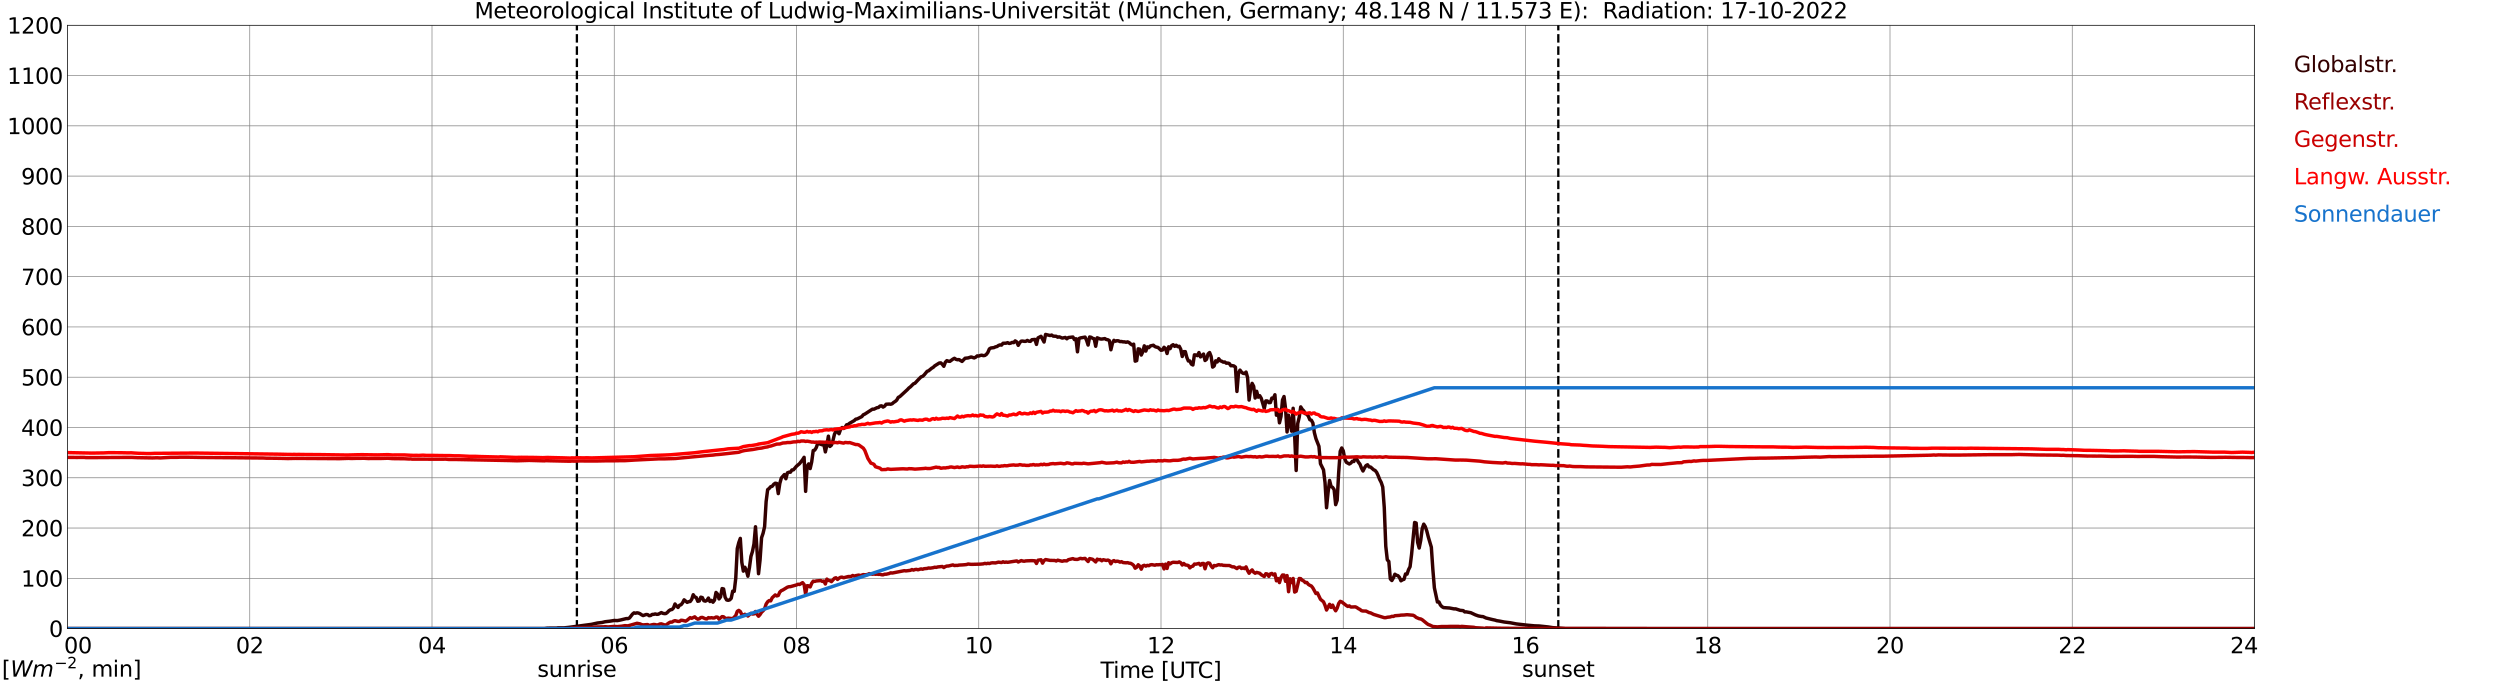 <?xml version="1.0" encoding="utf-8" standalone="no"?>
<!DOCTYPE svg PUBLIC "-//W3C//DTD SVG 1.1//EN"
  "http://www.w3.org/Graphics/SVG/1.1/DTD/svg11.dtd">
<svg xmlns:xlink="http://www.w3.org/1999/xlink" width="1085.4pt" height="296.64pt" viewBox="0 0 1085.4 296.64" xmlns="http://www.w3.org/2000/svg" version="1.1">
 <defs>
  <style type="text/css">*{stroke-linejoin: round; stroke-linecap: butt}</style>
 </defs>
 <g id="figure_1">
  <g id="patch_1">
   <path d="M 0 296.64 
L 1085.4 296.64 
L 1085.4 0 
L 0 0 
z
" style="fill: #ffffff"/>
  </g>
  <g id="axes_1">
   <g id="patch_2">
    <path d="M 29.306 272.909 
L 978.814 272.909 
L 978.814 10.976 
L 29.306 10.976 
z
" style="fill: #ffffff"/>
   </g>
   <g id="patch_3">
    <path d="M 978.814 272.909 
L 978.814 272.909 
L 978.814 10.976 
L 978.814 10.976 
z
" clip-path="url(#p981ffc40d7)" style="fill: #d3d3d3; opacity: 0.25; stroke: #d3d3d3; stroke-linejoin: miter"/>
   </g>
   <g id="matplotlib.axis_1">
    <g id="xtick_1">
     <g id="line2d_1">
      <path d="M 29.306 272.909 
L 29.306 10.976 
" clip-path="url(#p981ffc40d7)" style="fill: none; stroke: #808080; stroke-width: 0.3; stroke-linecap: square"/>
     </g>
     <g id="line2d_2"/>
     <g id="text_1">
      <!--    00 -->
      <g transform="translate(18.733 283.627) scale(0.095 -0.095)">
       <defs>
        <path id="DejaVuSans-20" transform="scale(0.016)"/>
        <path id="DejaVuSans-30" d="M 2034 4250 
Q 1547 4250 1301 3770 
Q 1056 3291 1056 2328 
Q 1056 1369 1301 889 
Q 1547 409 2034 409 
Q 2525 409 2770 889 
Q 3016 1369 3016 2328 
Q 3016 3291 2770 3770 
Q 2525 4250 2034 4250 
z
M 2034 4750 
Q 2819 4750 3233 4129 
Q 3647 3509 3647 2328 
Q 3647 1150 3233 529 
Q 2819 -91 2034 -91 
Q 1250 -91 836 529 
Q 422 1150 422 2328 
Q 422 3509 836 4129 
Q 1250 4750 2034 4750 
z
" transform="scale(0.016)"/>
       </defs>
       <use xlink:href="#DejaVuSans-20"/>
       <use xlink:href="#DejaVuSans-20" transform="translate(31.787 0)"/>
       <use xlink:href="#DejaVuSans-20" transform="translate(63.574 0)"/>
       <use xlink:href="#DejaVuSans-30" transform="translate(95.361 0)"/>
       <use xlink:href="#DejaVuSans-30" transform="translate(158.984 0)"/>
      </g>
     </g>
    </g>
    <g id="xtick_2">
     <g id="line2d_3">
      <path d="M 108.431 272.909 
L 108.431 10.976 
" clip-path="url(#p981ffc40d7)" style="fill: none; stroke: #808080; stroke-width: 0.3; stroke-linecap: square"/>
     </g>
     <g id="line2d_4"/>
     <g id="text_2">
      <!-- 02 -->
      <g transform="translate(102.387 283.627) scale(0.095 -0.095)">
       <defs>
        <path id="DejaVuSans-32" d="M 1228 531 
L 3431 531 
L 3431 0 
L 469 0 
L 469 531 
Q 828 903 1448 1529 
Q 2069 2156 2228 2338 
Q 2531 2678 2651 2914 
Q 2772 3150 2772 3378 
Q 2772 3750 2511 3984 
Q 2250 4219 1831 4219 
Q 1534 4219 1204 4116 
Q 875 4013 500 3803 
L 500 4441 
Q 881 4594 1212 4672 
Q 1544 4750 1819 4750 
Q 2544 4750 2975 4387 
Q 3406 4025 3406 3419 
Q 3406 3131 3298 2873 
Q 3191 2616 2906 2266 
Q 2828 2175 2409 1742 
Q 1991 1309 1228 531 
z
" transform="scale(0.016)"/>
       </defs>
       <use xlink:href="#DejaVuSans-30"/>
       <use xlink:href="#DejaVuSans-32" transform="translate(63.623 0)"/>
      </g>
     </g>
    </g>
    <g id="xtick_3">
     <g id="line2d_5">
      <path d="M 187.557 272.909 
L 187.557 10.976 
" clip-path="url(#p981ffc40d7)" style="fill: none; stroke: #808080; stroke-width: 0.3; stroke-linecap: square"/>
     </g>
     <g id="line2d_6"/>
     <g id="text_3">
      <!-- 04 -->
      <g transform="translate(181.513 283.627) scale(0.095 -0.095)">
       <defs>
        <path id="DejaVuSans-34" d="M 2419 4116 
L 825 1625 
L 2419 1625 
L 2419 4116 
z
M 2253 4666 
L 3047 4666 
L 3047 1625 
L 3713 1625 
L 3713 1100 
L 3047 1100 
L 3047 0 
L 2419 0 
L 2419 1100 
L 313 1100 
L 313 1709 
L 2253 4666 
z
" transform="scale(0.016)"/>
       </defs>
       <use xlink:href="#DejaVuSans-30"/>
       <use xlink:href="#DejaVuSans-34" transform="translate(63.623 0)"/>
      </g>
     </g>
    </g>
    <g id="xtick_4">
     <g id="line2d_7">
      <path d="M 266.683 272.909 
L 266.683 10.976 
" clip-path="url(#p981ffc40d7)" style="fill: none; stroke: #808080; stroke-width: 0.3; stroke-linecap: square"/>
     </g>
     <g id="line2d_8"/>
     <g id="text_4">
      <!-- 06 -->
      <g transform="translate(260.638 283.627) scale(0.095 -0.095)">
       <defs>
        <path id="DejaVuSans-36" d="M 2113 2584 
Q 1688 2584 1439 2293 
Q 1191 2003 1191 1497 
Q 1191 994 1439 701 
Q 1688 409 2113 409 
Q 2538 409 2786 701 
Q 3034 994 3034 1497 
Q 3034 2003 2786 2293 
Q 2538 2584 2113 2584 
z
M 3366 4563 
L 3366 3988 
Q 3128 4100 2886 4159 
Q 2644 4219 2406 4219 
Q 1781 4219 1451 3797 
Q 1122 3375 1075 2522 
Q 1259 2794 1537 2939 
Q 1816 3084 2150 3084 
Q 2853 3084 3261 2657 
Q 3669 2231 3669 1497 
Q 3669 778 3244 343 
Q 2819 -91 2113 -91 
Q 1303 -91 875 529 
Q 447 1150 447 2328 
Q 447 3434 972 4092 
Q 1497 4750 2381 4750 
Q 2619 4750 2861 4703 
Q 3103 4656 3366 4563 
z
" transform="scale(0.016)"/>
       </defs>
       <use xlink:href="#DejaVuSans-30"/>
       <use xlink:href="#DejaVuSans-36" transform="translate(63.623 0)"/>
      </g>
     </g>
    </g>
    <g id="xtick_5">
     <g id="line2d_9">
      <path d="M 345.808 272.909 
L 345.808 10.976 
" clip-path="url(#p981ffc40d7)" style="fill: none; stroke: #808080; stroke-width: 0.3; stroke-linecap: square"/>
     </g>
     <g id="line2d_10"/>
     <g id="text_5">
      <!-- 08 -->
      <g transform="translate(339.764 283.627) scale(0.095 -0.095)">
       <defs>
        <path id="DejaVuSans-38" d="M 2034 2216 
Q 1584 2216 1326 1975 
Q 1069 1734 1069 1313 
Q 1069 891 1326 650 
Q 1584 409 2034 409 
Q 2484 409 2743 651 
Q 3003 894 3003 1313 
Q 3003 1734 2745 1975 
Q 2488 2216 2034 2216 
z
M 1403 2484 
Q 997 2584 770 2862 
Q 544 3141 544 3541 
Q 544 4100 942 4425 
Q 1341 4750 2034 4750 
Q 2731 4750 3128 4425 
Q 3525 4100 3525 3541 
Q 3525 3141 3298 2862 
Q 3072 2584 2669 2484 
Q 3125 2378 3379 2068 
Q 3634 1759 3634 1313 
Q 3634 634 3220 271 
Q 2806 -91 2034 -91 
Q 1263 -91 848 271 
Q 434 634 434 1313 
Q 434 1759 690 2068 
Q 947 2378 1403 2484 
z
M 1172 3481 
Q 1172 3119 1398 2916 
Q 1625 2713 2034 2713 
Q 2441 2713 2670 2916 
Q 2900 3119 2900 3481 
Q 2900 3844 2670 4047 
Q 2441 4250 2034 4250 
Q 1625 4250 1398 4047 
Q 1172 3844 1172 3481 
z
" transform="scale(0.016)"/>
       </defs>
       <use xlink:href="#DejaVuSans-30"/>
       <use xlink:href="#DejaVuSans-38" transform="translate(63.623 0)"/>
      </g>
     </g>
    </g>
    <g id="xtick_6">
     <g id="line2d_11">
      <path d="M 424.934 272.909 
L 424.934 10.976 
" clip-path="url(#p981ffc40d7)" style="fill: none; stroke: #808080; stroke-width: 0.3; stroke-linecap: square"/>
     </g>
     <g id="line2d_12"/>
     <g id="text_6">
      <!-- 10 -->
      <g transform="translate(418.89 283.627) scale(0.095 -0.095)">
       <defs>
        <path id="DejaVuSans-31" d="M 794 531 
L 1825 531 
L 1825 4091 
L 703 3866 
L 703 4441 
L 1819 4666 
L 2450 4666 
L 2450 531 
L 3481 531 
L 3481 0 
L 794 0 
L 794 531 
z
" transform="scale(0.016)"/>
       </defs>
       <use xlink:href="#DejaVuSans-31"/>
       <use xlink:href="#DejaVuSans-30" transform="translate(63.623 0)"/>
      </g>
     </g>
    </g>
    <g id="xtick_7">
     <g id="line2d_13">
      <path d="M 504.06 272.909 
L 504.06 10.976 
" clip-path="url(#p981ffc40d7)" style="fill: none; stroke: #808080; stroke-width: 0.3; stroke-linecap: square"/>
     </g>
     <g id="line2d_14"/>
     <g id="text_7">
      <!-- 12 -->
      <g transform="translate(498.015 283.627) scale(0.095 -0.095)">
       <use xlink:href="#DejaVuSans-31"/>
       <use xlink:href="#DejaVuSans-32" transform="translate(63.623 0)"/>
      </g>
     </g>
    </g>
    <g id="xtick_8">
     <g id="line2d_15">
      <path d="M 583.185 272.909 
L 583.185 10.976 
" clip-path="url(#p981ffc40d7)" style="fill: none; stroke: #808080; stroke-width: 0.3; stroke-linecap: square"/>
     </g>
     <g id="line2d_16"/>
     <g id="text_8">
      <!-- 14 -->
      <g transform="translate(577.141 283.627) scale(0.095 -0.095)">
       <use xlink:href="#DejaVuSans-31"/>
       <use xlink:href="#DejaVuSans-34" transform="translate(63.623 0)"/>
      </g>
     </g>
    </g>
    <g id="xtick_9">
     <g id="line2d_17">
      <path d="M 662.311 272.909 
L 662.311 10.976 
" clip-path="url(#p981ffc40d7)" style="fill: none; stroke: #808080; stroke-width: 0.3; stroke-linecap: square"/>
     </g>
     <g id="line2d_18"/>
     <g id="text_9">
      <!-- 16 -->
      <g transform="translate(656.267 283.627) scale(0.095 -0.095)">
       <use xlink:href="#DejaVuSans-31"/>
       <use xlink:href="#DejaVuSans-36" transform="translate(63.623 0)"/>
      </g>
     </g>
    </g>
    <g id="xtick_10">
     <g id="line2d_19">
      <path d="M 741.437 272.909 
L 741.437 10.976 
" clip-path="url(#p981ffc40d7)" style="fill: none; stroke: #808080; stroke-width: 0.3; stroke-linecap: square"/>
     </g>
     <g id="line2d_20"/>
     <g id="text_10">
      <!-- 18 -->
      <g transform="translate(735.392 283.627) scale(0.095 -0.095)">
       <use xlink:href="#DejaVuSans-31"/>
       <use xlink:href="#DejaVuSans-38" transform="translate(63.623 0)"/>
      </g>
     </g>
    </g>
    <g id="xtick_11">
     <g id="line2d_21">
      <path d="M 820.562 272.909 
L 820.562 10.976 
" clip-path="url(#p981ffc40d7)" style="fill: none; stroke: #808080; stroke-width: 0.3; stroke-linecap: square"/>
     </g>
     <g id="line2d_22"/>
     <g id="text_11">
      <!-- 20 -->
      <g transform="translate(814.518 283.627) scale(0.095 -0.095)">
       <use xlink:href="#DejaVuSans-32"/>
       <use xlink:href="#DejaVuSans-30" transform="translate(63.623 0)"/>
      </g>
     </g>
    </g>
    <g id="xtick_12">
     <g id="line2d_23">
      <path d="M 899.688 272.909 
L 899.688 10.976 
" clip-path="url(#p981ffc40d7)" style="fill: none; stroke: #808080; stroke-width: 0.3; stroke-linecap: square"/>
     </g>
     <g id="line2d_24"/>
     <g id="text_12">
      <!-- 22 -->
      <g transform="translate(893.644 283.627) scale(0.095 -0.095)">
       <use xlink:href="#DejaVuSans-32"/>
       <use xlink:href="#DejaVuSans-32" transform="translate(63.623 0)"/>
      </g>
     </g>
    </g>
    <g id="xtick_13">
     <g id="line2d_25">
      <path d="M 978.814 272.909 
L 978.814 10.976 
" clip-path="url(#p981ffc40d7)" style="fill: none; stroke: #808080; stroke-width: 0.3; stroke-linecap: square"/>
     </g>
     <g id="line2d_26"/>
     <g id="text_13">
      <!-- 24    -->
      <g transform="translate(968.241 283.627) scale(0.095 -0.095)">
       <use xlink:href="#DejaVuSans-32"/>
       <use xlink:href="#DejaVuSans-34" transform="translate(63.623 0)"/>
       <use xlink:href="#DejaVuSans-20" transform="translate(127.246 0)"/>
       <use xlink:href="#DejaVuSans-20" transform="translate(159.033 0)"/>
       <use xlink:href="#DejaVuSans-20" transform="translate(190.82 0)"/>
      </g>
     </g>
    </g>
    <g id="text_14">
     <!-- Time [UTC] -->
     <g transform="translate(477.806 294.322) scale(0.095 -0.095)">
      <defs>
       <path id="DejaVuSans-54" d="M -19 4666 
L 3928 4666 
L 3928 4134 
L 2272 4134 
L 2272 0 
L 1638 0 
L 1638 4134 
L -19 4134 
L -19 4666 
z
" transform="scale(0.016)"/>
       <path id="DejaVuSans-69" d="M 603 3500 
L 1178 3500 
L 1178 0 
L 603 0 
L 603 3500 
z
M 603 4863 
L 1178 4863 
L 1178 4134 
L 603 4134 
L 603 4863 
z
" transform="scale(0.016)"/>
       <path id="DejaVuSans-6d" d="M 3328 2828 
Q 3544 3216 3844 3400 
Q 4144 3584 4550 3584 
Q 5097 3584 5394 3201 
Q 5691 2819 5691 2113 
L 5691 0 
L 5113 0 
L 5113 2094 
Q 5113 2597 4934 2840 
Q 4756 3084 4391 3084 
Q 3944 3084 3684 2787 
Q 3425 2491 3425 1978 
L 3425 0 
L 2847 0 
L 2847 2094 
Q 2847 2600 2669 2842 
Q 2491 3084 2119 3084 
Q 1678 3084 1418 2786 
Q 1159 2488 1159 1978 
L 1159 0 
L 581 0 
L 581 3500 
L 1159 3500 
L 1159 2956 
Q 1356 3278 1631 3431 
Q 1906 3584 2284 3584 
Q 2666 3584 2933 3390 
Q 3200 3197 3328 2828 
z
" transform="scale(0.016)"/>
       <path id="DejaVuSans-65" d="M 3597 1894 
L 3597 1613 
L 953 1613 
Q 991 1019 1311 708 
Q 1631 397 2203 397 
Q 2534 397 2845 478 
Q 3156 559 3463 722 
L 3463 178 
Q 3153 47 2828 -22 
Q 2503 -91 2169 -91 
Q 1331 -91 842 396 
Q 353 884 353 1716 
Q 353 2575 817 3079 
Q 1281 3584 2069 3584 
Q 2775 3584 3186 3129 
Q 3597 2675 3597 1894 
z
M 3022 2063 
Q 3016 2534 2758 2815 
Q 2500 3097 2075 3097 
Q 1594 3097 1305 2825 
Q 1016 2553 972 2059 
L 3022 2063 
z
" transform="scale(0.016)"/>
       <path id="DejaVuSans-5b" d="M 550 4863 
L 1875 4863 
L 1875 4416 
L 1125 4416 
L 1125 -397 
L 1875 -397 
L 1875 -844 
L 550 -844 
L 550 4863 
z
" transform="scale(0.016)"/>
       <path id="DejaVuSans-55" d="M 556 4666 
L 1191 4666 
L 1191 1831 
Q 1191 1081 1462 751 
Q 1734 422 2344 422 
Q 2950 422 3222 751 
Q 3494 1081 3494 1831 
L 3494 4666 
L 4128 4666 
L 4128 1753 
Q 4128 841 3676 375 
Q 3225 -91 2344 -91 
Q 1459 -91 1007 375 
Q 556 841 556 1753 
L 556 4666 
z
" transform="scale(0.016)"/>
       <path id="DejaVuSans-43" d="M 4122 4306 
L 4122 3641 
Q 3803 3938 3442 4084 
Q 3081 4231 2675 4231 
Q 1875 4231 1450 3742 
Q 1025 3253 1025 2328 
Q 1025 1406 1450 917 
Q 1875 428 2675 428 
Q 3081 428 3442 575 
Q 3803 722 4122 1019 
L 4122 359 
Q 3791 134 3420 21 
Q 3050 -91 2638 -91 
Q 1578 -91 968 557 
Q 359 1206 359 2328 
Q 359 3453 968 4101 
Q 1578 4750 2638 4750 
Q 3056 4750 3426 4639 
Q 3797 4528 4122 4306 
z
" transform="scale(0.016)"/>
       <path id="DejaVuSans-5d" d="M 1947 4863 
L 1947 -844 
L 622 -844 
L 622 -397 
L 1369 -397 
L 1369 4416 
L 622 4416 
L 622 4863 
L 1947 4863 
z
" transform="scale(0.016)"/>
      </defs>
      <use xlink:href="#DejaVuSans-54"/>
      <use xlink:href="#DejaVuSans-69" transform="translate(57.959 0)"/>
      <use xlink:href="#DejaVuSans-6d" transform="translate(85.742 0)"/>
      <use xlink:href="#DejaVuSans-65" transform="translate(183.154 0)"/>
      <use xlink:href="#DejaVuSans-20" transform="translate(244.678 0)"/>
      <use xlink:href="#DejaVuSans-5b" transform="translate(276.465 0)"/>
      <use xlink:href="#DejaVuSans-55" transform="translate(315.479 0)"/>
      <use xlink:href="#DejaVuSans-54" transform="translate(388.672 0)"/>
      <use xlink:href="#DejaVuSans-43" transform="translate(443.881 0)"/>
      <use xlink:href="#DejaVuSans-5d" transform="translate(513.705 0)"/>
     </g>
    </g>
   </g>
   <g id="matplotlib.axis_2">
    <g id="ytick_1">
     <g id="line2d_27">
      <path d="M 29.306 272.909 
L 978.814 272.909 
" clip-path="url(#p981ffc40d7)" style="fill: none; stroke: #808080; stroke-width: 0.3; stroke-linecap: square"/>
     </g>
     <g id="line2d_28"/>
     <g id="text_15">
      <!-- 0 -->
      <g transform="translate(21.261 276.518) scale(0.095 -0.095)">
       <use xlink:href="#DejaVuSans-30"/>
      </g>
     </g>
    </g>
    <g id="ytick_2">
     <g id="line2d_29">
      <path d="M 29.306 251.081 
L 978.814 251.081 
" clip-path="url(#p981ffc40d7)" style="fill: none; stroke: #808080; stroke-width: 0.3; stroke-linecap: square"/>
     </g>
     <g id="line2d_30"/>
     <g id="text_16">
      <!-- 100 -->
      <g transform="translate(9.173 254.69) scale(0.095 -0.095)">
       <use xlink:href="#DejaVuSans-31"/>
       <use xlink:href="#DejaVuSans-30" transform="translate(63.623 0)"/>
       <use xlink:href="#DejaVuSans-30" transform="translate(127.246 0)"/>
      </g>
     </g>
    </g>
    <g id="ytick_3">
     <g id="line2d_31">
      <path d="M 29.306 229.253 
L 978.814 229.253 
" clip-path="url(#p981ffc40d7)" style="fill: none; stroke: #808080; stroke-width: 0.3; stroke-linecap: square"/>
     </g>
     <g id="line2d_32"/>
     <g id="text_17">
      <!-- 200 -->
      <g transform="translate(9.173 232.863) scale(0.095 -0.095)">
       <use xlink:href="#DejaVuSans-32"/>
       <use xlink:href="#DejaVuSans-30" transform="translate(63.623 0)"/>
       <use xlink:href="#DejaVuSans-30" transform="translate(127.246 0)"/>
      </g>
     </g>
    </g>
    <g id="ytick_4">
     <g id="line2d_33">
      <path d="M 29.306 207.426 
L 978.814 207.426 
" clip-path="url(#p981ffc40d7)" style="fill: none; stroke: #808080; stroke-width: 0.3; stroke-linecap: square"/>
     </g>
     <g id="line2d_34"/>
     <g id="text_18">
      <!-- 300 -->
      <g transform="translate(9.173 211.035) scale(0.095 -0.095)">
       <defs>
        <path id="DejaVuSans-33" d="M 2597 2516 
Q 3050 2419 3304 2112 
Q 3559 1806 3559 1356 
Q 3559 666 3084 287 
Q 2609 -91 1734 -91 
Q 1441 -91 1130 -33 
Q 819 25 488 141 
L 488 750 
Q 750 597 1062 519 
Q 1375 441 1716 441 
Q 2309 441 2620 675 
Q 2931 909 2931 1356 
Q 2931 1769 2642 2001 
Q 2353 2234 1838 2234 
L 1294 2234 
L 1294 2753 
L 1863 2753 
Q 2328 2753 2575 2939 
Q 2822 3125 2822 3475 
Q 2822 3834 2567 4026 
Q 2313 4219 1838 4219 
Q 1578 4219 1281 4162 
Q 984 4106 628 3988 
L 628 4550 
Q 988 4650 1302 4700 
Q 1616 4750 1894 4750 
Q 2613 4750 3031 4423 
Q 3450 4097 3450 3541 
Q 3450 3153 3228 2886 
Q 3006 2619 2597 2516 
z
" transform="scale(0.016)"/>
       </defs>
       <use xlink:href="#DejaVuSans-33"/>
       <use xlink:href="#DejaVuSans-30" transform="translate(63.623 0)"/>
       <use xlink:href="#DejaVuSans-30" transform="translate(127.246 0)"/>
      </g>
     </g>
    </g>
    <g id="ytick_5">
     <g id="line2d_35">
      <path d="M 29.306 185.598 
L 978.814 185.598 
" clip-path="url(#p981ffc40d7)" style="fill: none; stroke: #808080; stroke-width: 0.3; stroke-linecap: square"/>
     </g>
     <g id="line2d_36"/>
     <g id="text_19">
      <!-- 400 -->
      <g transform="translate(9.173 189.207) scale(0.095 -0.095)">
       <use xlink:href="#DejaVuSans-34"/>
       <use xlink:href="#DejaVuSans-30" transform="translate(63.623 0)"/>
       <use xlink:href="#DejaVuSans-30" transform="translate(127.246 0)"/>
      </g>
     </g>
    </g>
    <g id="ytick_6">
     <g id="line2d_37">
      <path d="M 29.306 163.77 
L 978.814 163.77 
" clip-path="url(#p981ffc40d7)" style="fill: none; stroke: #808080; stroke-width: 0.3; stroke-linecap: square"/>
     </g>
     <g id="line2d_38"/>
     <g id="text_20">
      <!-- 500 -->
      <g transform="translate(9.173 167.379) scale(0.095 -0.095)">
       <defs>
        <path id="DejaVuSans-35" d="M 691 4666 
L 3169 4666 
L 3169 4134 
L 1269 4134 
L 1269 2991 
Q 1406 3038 1543 3061 
Q 1681 3084 1819 3084 
Q 2600 3084 3056 2656 
Q 3513 2228 3513 1497 
Q 3513 744 3044 326 
Q 2575 -91 1722 -91 
Q 1428 -91 1123 -41 
Q 819 9 494 109 
L 494 744 
Q 775 591 1075 516 
Q 1375 441 1709 441 
Q 2250 441 2565 725 
Q 2881 1009 2881 1497 
Q 2881 1984 2565 2268 
Q 2250 2553 1709 2553 
Q 1456 2553 1204 2497 
Q 953 2441 691 2322 
L 691 4666 
z
" transform="scale(0.016)"/>
       </defs>
       <use xlink:href="#DejaVuSans-35"/>
       <use xlink:href="#DejaVuSans-30" transform="translate(63.623 0)"/>
       <use xlink:href="#DejaVuSans-30" transform="translate(127.246 0)"/>
      </g>
     </g>
    </g>
    <g id="ytick_7">
     <g id="line2d_39">
      <path d="M 29.306 141.942 
L 978.814 141.942 
" clip-path="url(#p981ffc40d7)" style="fill: none; stroke: #808080; stroke-width: 0.3; stroke-linecap: square"/>
     </g>
     <g id="line2d_40"/>
     <g id="text_21">
      <!-- 600 -->
      <g transform="translate(9.173 145.551) scale(0.095 -0.095)">
       <use xlink:href="#DejaVuSans-36"/>
       <use xlink:href="#DejaVuSans-30" transform="translate(63.623 0)"/>
       <use xlink:href="#DejaVuSans-30" transform="translate(127.246 0)"/>
      </g>
     </g>
    </g>
    <g id="ytick_8">
     <g id="line2d_41">
      <path d="M 29.306 120.114 
L 978.814 120.114 
" clip-path="url(#p981ffc40d7)" style="fill: none; stroke: #808080; stroke-width: 0.3; stroke-linecap: square"/>
     </g>
     <g id="line2d_42"/>
     <g id="text_22">
      <!-- 700 -->
      <g transform="translate(9.173 123.724) scale(0.095 -0.095)">
       <defs>
        <path id="DejaVuSans-37" d="M 525 4666 
L 3525 4666 
L 3525 4397 
L 1831 0 
L 1172 0 
L 2766 4134 
L 525 4134 
L 525 4666 
z
" transform="scale(0.016)"/>
       </defs>
       <use xlink:href="#DejaVuSans-37"/>
       <use xlink:href="#DejaVuSans-30" transform="translate(63.623 0)"/>
       <use xlink:href="#DejaVuSans-30" transform="translate(127.246 0)"/>
      </g>
     </g>
    </g>
    <g id="ytick_9">
     <g id="line2d_43">
      <path d="M 29.306 98.287 
L 978.814 98.287 
" clip-path="url(#p981ffc40d7)" style="fill: none; stroke: #808080; stroke-width: 0.3; stroke-linecap: square"/>
     </g>
     <g id="line2d_44"/>
     <g id="text_23">
      <!-- 800 -->
      <g transform="translate(9.173 101.896) scale(0.095 -0.095)">
       <use xlink:href="#DejaVuSans-38"/>
       <use xlink:href="#DejaVuSans-30" transform="translate(63.623 0)"/>
       <use xlink:href="#DejaVuSans-30" transform="translate(127.246 0)"/>
      </g>
     </g>
    </g>
    <g id="ytick_10">
     <g id="line2d_45">
      <path d="M 29.306 76.459 
L 978.814 76.459 
" clip-path="url(#p981ffc40d7)" style="fill: none; stroke: #808080; stroke-width: 0.3; stroke-linecap: square"/>
     </g>
     <g id="line2d_46"/>
     <g id="text_24">
      <!-- 900 -->
      <g transform="translate(9.173 80.068) scale(0.095 -0.095)">
       <defs>
        <path id="DejaVuSans-39" d="M 703 97 
L 703 672 
Q 941 559 1184 500 
Q 1428 441 1663 441 
Q 2288 441 2617 861 
Q 2947 1281 2994 2138 
Q 2813 1869 2534 1725 
Q 2256 1581 1919 1581 
Q 1219 1581 811 2004 
Q 403 2428 403 3163 
Q 403 3881 828 4315 
Q 1253 4750 1959 4750 
Q 2769 4750 3195 4129 
Q 3622 3509 3622 2328 
Q 3622 1225 3098 567 
Q 2575 -91 1691 -91 
Q 1453 -91 1209 -44 
Q 966 3 703 97 
z
M 1959 2075 
Q 2384 2075 2632 2365 
Q 2881 2656 2881 3163 
Q 2881 3666 2632 3958 
Q 2384 4250 1959 4250 
Q 1534 4250 1286 3958 
Q 1038 3666 1038 3163 
Q 1038 2656 1286 2365 
Q 1534 2075 1959 2075 
z
" transform="scale(0.016)"/>
       </defs>
       <use xlink:href="#DejaVuSans-39"/>
       <use xlink:href="#DejaVuSans-30" transform="translate(63.623 0)"/>
       <use xlink:href="#DejaVuSans-30" transform="translate(127.246 0)"/>
      </g>
     </g>
    </g>
    <g id="ytick_11">
     <g id="line2d_47">
      <path d="M 29.306 54.631 
L 978.814 54.631 
" clip-path="url(#p981ffc40d7)" style="fill: none; stroke: #808080; stroke-width: 0.3; stroke-linecap: square"/>
     </g>
     <g id="line2d_48"/>
     <g id="text_25">
      <!-- 1000 -->
      <g transform="translate(3.128 58.24) scale(0.095 -0.095)">
       <use xlink:href="#DejaVuSans-31"/>
       <use xlink:href="#DejaVuSans-30" transform="translate(63.623 0)"/>
       <use xlink:href="#DejaVuSans-30" transform="translate(127.246 0)"/>
       <use xlink:href="#DejaVuSans-30" transform="translate(190.869 0)"/>
      </g>
     </g>
    </g>
    <g id="ytick_12">
     <g id="line2d_49">
      <path d="M 29.306 32.803 
L 978.814 32.803 
" clip-path="url(#p981ffc40d7)" style="fill: none; stroke: #808080; stroke-width: 0.3; stroke-linecap: square"/>
     </g>
     <g id="line2d_50"/>
     <g id="text_26">
      <!-- 1100 -->
      <g transform="translate(3.128 36.413) scale(0.095 -0.095)">
       <use xlink:href="#DejaVuSans-31"/>
       <use xlink:href="#DejaVuSans-31" transform="translate(63.623 0)"/>
       <use xlink:href="#DejaVuSans-30" transform="translate(127.246 0)"/>
       <use xlink:href="#DejaVuSans-30" transform="translate(190.869 0)"/>
      </g>
     </g>
    </g>
    <g id="ytick_13">
     <g id="line2d_51">
      <path d="M 29.306 10.976 
L 978.814 10.976 
" clip-path="url(#p981ffc40d7)" style="fill: none; stroke: #808080; stroke-width: 0.3; stroke-linecap: square"/>
     </g>
     <g id="line2d_52"/>
     <g id="text_27">
      <!-- 1200 -->
      <g transform="translate(3.128 14.585) scale(0.095 -0.095)">
       <use xlink:href="#DejaVuSans-31"/>
       <use xlink:href="#DejaVuSans-32" transform="translate(63.623 0)"/>
       <use xlink:href="#DejaVuSans-30" transform="translate(127.246 0)"/>
       <use xlink:href="#DejaVuSans-30" transform="translate(190.869 0)"/>
      </g>
     </g>
    </g>
   </g>
   <g id="line2d_53">
    <path d="M 250.462 272.909 
L 250.462 10.976 
" clip-path="url(#p981ffc40d7)" style="fill: none; stroke-dasharray: 3.7,1.6; stroke-dashoffset: 0; stroke: #000000"/>
   </g>
   <g id="line2d_54">
    <path d="M 676.554 272.909 
L 676.554 10.976 
" clip-path="url(#p981ffc40d7)" style="fill: none; stroke-dasharray: 3.7,1.6; stroke-dashoffset: 0; stroke: #000000"/>
   </g>
   <g id="line2d_55">
    <path d="M 29.306 272.909 
L 236.351 272.909 
L 237.67 272.725 
L 241.626 272.706 
L 242.286 272.584 
L 244.923 272.584 
L 246.901 272.381 
L 256.792 271.064 
L 259.43 270.477 
L 261.408 270.252 
L 262.726 269.929 
L 264.705 269.707 
L 266.683 269.381 
L 268.002 269.443 
L 269.32 269.2 
L 271.958 268.552 
L 272.617 268.591 
L 273.277 268.327 
L 274.595 266.625 
L 275.255 266.079 
L 275.914 266.24 
L 276.573 266.057 
L 277.233 266.179 
L 277.892 266.463 
L 278.552 266.93 
L 279.211 267.253 
L 280.53 266.788 
L 281.189 266.849 
L 281.849 267.314 
L 282.508 267.214 
L 283.167 266.747 
L 283.827 266.727 
L 284.486 266.544 
L 285.145 266.727 
L 285.805 266.666 
L 287.124 265.957 
L 287.783 266.282 
L 288.442 266.402 
L 289.102 266.382 
L 289.761 265.876 
L 290.42 265.166 
L 291.08 264.741 
L 291.739 264.64 
L 292.399 263.951 
L 293.058 262.228 
L 293.717 263.08 
L 294.377 263.728 
L 295.036 262.755 
L 295.696 262.552 
L 296.355 261.7 
L 297.014 260.423 
L 298.333 261.519 
L 298.992 261.235 
L 299.652 261.133 
L 300.311 260.22 
L 300.971 258.214 
L 301.63 259.168 
L 302.289 259.43 
L 302.949 261.052 
L 303.608 260.89 
L 304.267 259.269 
L 304.927 259.452 
L 305.586 260.81 
L 306.246 260.991 
L 306.905 260.668 
L 307.564 259.653 
L 308.224 261.152 
L 308.883 260.668 
L 309.543 261.458 
L 310.202 260.587 
L 310.861 257.221 
L 311.521 257.911 
L 312.18 260.02 
L 312.839 259.146 
L 313.499 255.54 
L 314.158 255.702 
L 314.818 259.288 
L 315.477 260.465 
L 316.136 260.626 
L 316.796 260.445 
L 317.455 259.775 
L 318.114 256.654 
L 318.774 256.734 
L 319.433 251.061 
L 320.093 238.17 
L 320.752 235.577 
L 321.411 233.752 
L 322.071 244.17 
L 322.73 247.96 
L 323.39 246.277 
L 324.049 247.696 
L 324.708 250.169 
L 325.368 246.499 
L 326.027 241.575 
L 326.686 239.427 
L 327.346 236.144 
L 328.005 228.705 
L 329.324 249.075 
L 329.983 243.136 
L 330.643 233.449 
L 331.302 231.523 
L 331.961 228.644 
L 332.621 217.761 
L 333.28 212.594 
L 333.94 212.066 
L 334.599 211.296 
L 335.258 211.134 
L 335.918 210.263 
L 336.577 209.796 
L 337.236 209.899 
L 337.896 214.295 
L 338.555 209.899 
L 339.215 207.548 
L 340.533 206.046 
L 341.193 207.851 
L 341.852 205.297 
L 342.512 205.014 
L 343.171 205.014 
L 343.83 204.04 
L 344.49 203.979 
L 345.808 202.399 
L 347.127 201.305 
L 348.446 199.602 
L 349.105 198.548 
L 349.765 213.323 
L 350.424 202.46 
L 351.083 201.405 
L 351.743 203.433 
L 352.402 200.554 
L 353.062 195.61 
L 353.721 195.407 
L 354.38 194.353 
L 355.04 192.447 
L 357.018 193.117 
L 357.677 192.853 
L 358.337 196.197 
L 358.996 193.279 
L 359.655 189.367 
L 360.315 193.827 
L 360.974 193.279 
L 361.634 191.251 
L 362.293 188.516 
L 362.952 187.158 
L 363.612 187.462 
L 364.271 188.313 
L 364.93 186.488 
L 365.59 185.617 
L 366.249 186.023 
L 366.909 185.495 
L 367.568 184.421 
L 368.227 184.301 
L 368.887 183.753 
L 370.865 182.618 
L 371.524 181.99 
L 372.184 181.867 
L 374.162 180.874 
L 374.821 180.064 
L 375.481 179.781 
L 378.777 177.633 
L 379.437 177.652 
L 380.756 177.004 
L 381.415 176.904 
L 382.074 176.295 
L 382.734 176.194 
L 383.393 176.74 
L 384.053 176.336 
L 384.712 175.505 
L 386.031 175.424 
L 386.69 175.505 
L 387.349 175.282 
L 388.009 174.693 
L 388.668 174.289 
L 389.328 173.699 
L 389.987 172.525 
L 390.646 172.2 
L 391.965 170.984 
L 393.943 169.161 
L 394.603 168.452 
L 395.262 167.965 
L 396.581 166.647 
L 397.24 166.385 
L 398.559 164.966 
L 399.878 163.628 
L 400.537 163.405 
L 401.196 162.816 
L 402.515 161.216 
L 403.175 160.972 
L 404.493 159.878 
L 405.153 159.494 
L 405.812 158.846 
L 407.79 157.608 
L 408.45 157.547 
L 409.109 158.156 
L 409.768 159.027 
L 410.428 157.263 
L 411.087 156.576 
L 411.746 156.818 
L 412.406 156.879 
L 413.725 155.905 
L 414.384 155.561 
L 415.043 156.008 
L 415.703 156.189 
L 416.362 156.108 
L 417.681 156.918 
L 419 155.541 
L 420.318 155.399 
L 421.637 154.973 
L 422.956 155.399 
L 423.615 155.076 
L 424.275 154.508 
L 424.934 154.589 
L 425.593 154.325 
L 426.253 154.203 
L 426.912 154.406 
L 427.572 154.325 
L 428.231 153.88 
L 428.89 153.007 
L 429.55 151.468 
L 430.209 151.082 
L 431.528 150.92 
L 432.187 150.597 
L 432.847 150.455 
L 433.506 149.988 
L 434.165 149.746 
L 434.825 149.826 
L 435.484 149.036 
L 436.803 148.995 
L 437.462 148.772 
L 438.122 149.117 
L 438.781 148.995 
L 439.44 148.65 
L 440.1 148.753 
L 440.759 148.002 
L 441.419 148.447 
L 442.078 149.927 
L 442.737 148.753 
L 443.397 148.102 
L 444.056 148.082 
L 444.716 148.205 
L 445.375 148.185 
L 446.034 147.799 
L 446.694 148.144 
L 447.353 148.205 
L 448.012 147.495 
L 449.331 147.353 
L 449.991 149.521 
L 450.65 146.705 
L 451.969 146.015 
L 453.287 148.488 
L 453.947 145.205 
L 455.925 145.67 
L 456.584 145.467 
L 457.244 145.935 
L 458.563 145.996 
L 459.222 146.402 
L 459.881 146.238 
L 461.2 146.786 
L 462.519 146.502 
L 463.178 147.089 
L 463.838 146.544 
L 465.816 146.319 
L 466.475 147.434 
L 467.134 147.07 
L 467.794 152.745 
L 468.453 146.989 
L 469.113 146.705 
L 471.091 146.36 
L 471.75 147.738 
L 472.409 149.805 
L 473.069 146.299 
L 473.728 146.441 
L 474.388 146.886 
L 475.047 147.07 
L 475.706 150.333 
L 476.366 146.664 
L 477.685 147.17 
L 478.344 147.211 
L 479.663 147.008 
L 480.322 147.395 
L 480.981 147.515 
L 481.641 147.879 
L 482.3 151.852 
L 482.96 149.095 
L 483.619 147.759 
L 484.278 148.144 
L 484.938 147.921 
L 485.597 147.982 
L 486.256 148.305 
L 486.916 148.266 
L 487.575 148.427 
L 488.235 148.427 
L 488.894 148.611 
L 489.553 148.427 
L 490.213 148.731 
L 490.872 149.34 
L 491.532 149.765 
L 492.191 149.42 
L 492.85 156.798 
L 493.51 156.576 
L 494.169 151.448 
L 494.828 151.59 
L 495.488 154.142 
L 496.147 152.745 
L 496.807 150.149 
L 497.466 152.42 
L 498.125 150.597 
L 498.785 150.92 
L 499.444 150.191 
L 500.763 149.888 
L 501.422 150.475 
L 502.082 150.717 
L 502.741 150.82 
L 504.06 152.075 
L 504.719 151.955 
L 505.379 150.778 
L 506.038 151.387 
L 506.697 153.474 
L 507.357 150.575 
L 508.016 151.365 
L 508.675 150.029 
L 509.335 149.663 
L 509.994 150.372 
L 510.654 149.888 
L 511.313 150.494 
L 511.972 150.333 
L 512.632 151.629 
L 513.291 154.77 
L 513.95 152.664 
L 514.61 152.664 
L 515.269 155.157 
L 515.929 156.717 
L 516.588 156.737 
L 517.247 158.095 
L 517.907 158.459 
L 518.566 154.061 
L 519.226 154.122 
L 519.885 154.406 
L 520.544 153.068 
L 521.204 154.954 
L 522.522 153.716 
L 523.182 156.514 
L 523.841 155.986 
L 524.501 153.657 
L 525.16 153.068 
L 525.819 154.751 
L 526.479 159.372 
L 527.138 158.905 
L 527.797 156.656 
L 528.457 157.163 
L 529.116 155.744 
L 529.776 156.635 
L 530.435 156.838 
L 531.094 157.244 
L 531.754 157.163 
L 532.413 157.689 
L 533.073 157.628 
L 533.732 157.831 
L 534.391 158.785 
L 535.051 158.743 
L 535.71 158.885 
L 536.369 159.391 
L 537.029 169.952 
L 537.688 162.067 
L 538.348 160.688 
L 539.007 161.561 
L 539.666 162.067 
L 540.326 162.19 
L 540.985 161.539 
L 541.644 163.892 
L 542.304 173.68 
L 542.963 168.897 
L 543.623 166.444 
L 544.282 167.701 
L 544.941 172.809 
L 545.601 169.891 
L 546.26 172.425 
L 546.919 171.796 
L 547.579 172.909 
L 548.898 177.41 
L 549.557 174.066 
L 550.216 174.086 
L 550.876 174.815 
L 551.535 174.776 
L 552.195 172.829 
L 552.854 172.909 
L 553.513 171.39 
L 554.173 180.267 
L 554.832 177.794 
L 555.491 183.57 
L 556.151 180.815 
L 556.81 173.68 
L 557.47 172.161 
L 558.129 177.41 
L 558.788 187.543 
L 559.448 180.267 
L 560.766 187.198 
L 561.426 177.268 
L 562.085 189.164 
L 562.745 204.263 
L 563.404 183.956 
L 564.063 181.158 
L 564.723 176.659 
L 565.382 177.714 
L 566.042 178.382 
L 566.701 179.597 
L 567.36 179.842 
L 568.02 180.673 
L 568.679 182.234 
L 569.338 182.435 
L 569.998 183.651 
L 570.657 187.887 
L 571.317 190.422 
L 572.635 193.785 
L 573.295 201.325 
L 574.613 204.001 
L 575.273 209.512 
L 575.932 220.437 
L 576.592 213.769 
L 577.251 208.6 
L 577.91 211.234 
L 578.57 211.601 
L 579.229 212.594 
L 579.889 219.099 
L 580.548 217.174 
L 581.207 205.094 
L 581.867 195.953 
L 582.526 194.495 
L 583.185 195.73 
L 583.845 199.177 
L 584.504 200.696 
L 585.823 201.447 
L 586.482 201.041 
L 587.142 200.27 
L 587.801 200.373 
L 588.46 198.629 
L 589.12 199.5 
L 589.779 200.676 
L 590.439 201.528 
L 591.098 203.211 
L 591.757 204.485 
L 592.417 203.149 
L 593.076 202.134 
L 593.736 201.792 
L 594.395 202.702 
L 595.054 202.763 
L 596.373 203.959 
L 597.032 204.263 
L 597.692 205.094 
L 598.351 206.513 
L 599.011 208.196 
L 599.67 209.451 
L 600.329 211.459 
L 600.989 220.295 
L 601.648 237.137 
L 602.307 243.075 
L 602.967 243.745 
L 603.626 251.345 
L 604.286 252.033 
L 604.945 250.898 
L 605.604 249.317 
L 606.264 249.743 
L 606.923 249.926 
L 607.582 250.675 
L 608.242 252.155 
L 608.901 251.729 
L 609.561 251.507 
L 610.22 249.195 
L 610.879 249.256 
L 611.539 247.311 
L 612.198 246.034 
L 612.858 240.623 
L 614.176 226.841 
L 614.836 227.084 
L 615.495 235.516 
L 616.154 237.928 
L 616.814 234.645 
L 617.473 229.496 
L 618.133 227.57 
L 618.792 228.625 
L 619.451 230.53 
L 620.111 233.123 
L 621.429 237.563 
L 622.089 247.231 
L 622.748 255.215 
L 624.067 261.377 
L 624.726 261.336 
L 625.386 262.693 
L 626.045 263.383 
L 626.705 263.789 
L 628.683 263.931 
L 629.342 263.97 
L 631.32 264.357 
L 631.98 264.335 
L 633.958 264.983 
L 635.276 265.105 
L 635.936 265.673 
L 636.595 265.653 
L 638.573 266.018 
L 640.552 266.95 
L 641.87 267.417 
L 643.189 267.659 
L 643.848 267.701 
L 645.167 268.308 
L 647.805 268.956 
L 649.123 269.24 
L 649.783 269.462 
L 651.102 269.665 
L 653.08 270.052 
L 655.717 270.375 
L 658.355 270.881 
L 662.97 271.409 
L 666.267 271.713 
L 668.246 271.774 
L 672.202 272.199 
L 674.18 272.503 
L 679.455 272.909 
L 978.154 272.909 
L 978.154 272.909 
" clip-path="url(#p981ffc40d7)" style="fill: none; stroke: #330000; stroke-width: 1.5; stroke-linecap: square"/>
   </g>
   <g id="line2d_56">
    <path d="M 29.306 272.909 
L 247.561 272.909 
L 248.22 272.632 
L 257.451 272.328 
L 258.77 272.206 
L 262.067 272.145 
L 262.726 272.084 
L 264.045 272.186 
L 266.683 271.964 
L 268.002 272.064 
L 269.98 271.861 
L 271.298 271.638 
L 272.617 271.719 
L 276.573 270.606 
L 277.892 270.868 
L 278.552 271.173 
L 279.211 271.313 
L 281.189 271.152 
L 281.849 271.558 
L 283.167 271.232 
L 283.827 271.112 
L 284.486 271.173 
L 285.145 271.355 
L 285.805 271.232 
L 286.464 270.929 
L 287.124 270.848 
L 288.442 271.294 
L 289.102 271.374 
L 290.42 270.423 
L 291.08 270.078 
L 291.739 270.119 
L 292.399 269.672 
L 293.058 269.471 
L 294.377 269.794 
L 295.036 269.774 
L 295.696 269.288 
L 296.355 269.349 
L 297.674 269.672 
L 298.333 269.268 
L 299.652 268.153 
L 300.311 268.436 
L 301.63 267.808 
L 302.289 268.436 
L 302.949 268.82 
L 303.608 268.639 
L 304.267 268.111 
L 304.927 268.052 
L 306.246 268.639 
L 306.905 268.7 
L 307.564 268.153 
L 308.224 268.314 
L 308.883 268.172 
L 309.543 268.314 
L 310.202 268.275 
L 310.861 267.888 
L 311.521 267.95 
L 312.18 268.82 
L 313.499 267.707 
L 314.158 267.788 
L 314.818 268.375 
L 315.477 268.559 
L 316.136 268.375 
L 317.455 268.517 
L 318.114 268.62 
L 319.433 267.26 
L 320.093 265.418 
L 320.752 265.012 
L 321.411 265.498 
L 322.071 266.814 
L 322.73 267.059 
L 323.39 266.694 
L 324.049 266.976 
L 324.708 267.463 
L 326.027 266.288 
L 326.686 266.592 
L 327.346 266.531 
L 328.005 265.498 
L 328.665 266.734 
L 329.324 267.544 
L 329.983 266.814 
L 330.643 265.782 
L 331.302 265.173 
L 331.961 264.282 
L 332.621 262.274 
L 333.28 261.262 
L 333.94 260.755 
L 334.599 260.877 
L 335.258 259.52 
L 336.577 258.302 
L 337.236 258.727 
L 337.896 258.526 
L 338.555 257.066 
L 339.215 256.438 
L 339.874 256.154 
L 341.852 254.938 
L 342.512 254.735 
L 343.171 254.696 
L 345.808 253.964 
L 346.468 253.641 
L 347.127 253.764 
L 348.446 252.974 
L 349.105 253.764 
L 349.765 258.02 
L 350.424 254.29 
L 351.083 254.331 
L 351.743 254.816 
L 352.402 253.257 
L 353.062 252.323 
L 353.721 252.426 
L 354.38 252.223 
L 356.359 252.061 
L 357.018 252.426 
L 357.677 252.264 
L 358.337 253.541 
L 358.996 251.432 
L 359.655 251.98 
L 360.315 252.1 
L 360.974 252.526 
L 362.293 251.046 
L 362.952 250.845 
L 363.612 251.574 
L 364.271 251.026 
L 364.93 250.642 
L 365.59 250.562 
L 366.249 250.845 
L 368.227 250.317 
L 369.546 250.278 
L 370.206 249.852 
L 370.865 250.136 
L 371.524 249.933 
L 372.843 249.669 
L 373.502 249.911 
L 374.821 249.466 
L 375.481 249.547 
L 376.14 249.507 
L 376.799 249.346 
L 377.459 249.04 
L 378.777 249.304 
L 379.437 249.204 
L 380.096 249.324 
L 380.756 249.263 
L 381.415 249.365 
L 382.074 249.324 
L 382.734 249.527 
L 383.393 249.568 
L 384.053 249.304 
L 384.712 249.304 
L 386.031 249.001 
L 386.69 248.695 
L 387.349 248.798 
L 392.624 247.763 
L 393.284 247.866 
L 395.262 247.621 
L 395.921 247.276 
L 396.581 247.521 
L 397.24 247.276 
L 397.899 247.196 
L 398.559 247.379 
L 399.878 246.993 
L 400.537 247.156 
L 401.196 246.912 
L 402.515 246.792 
L 403.175 246.589 
L 403.834 246.67 
L 405.153 246.467 
L 405.812 246.264 
L 406.471 246.344 
L 407.131 246.141 
L 409.109 245.941 
L 409.768 246.406 
L 410.428 245.98 
L 411.087 245.757 
L 411.746 245.738 
L 413.725 245.251 
L 414.384 245.554 
L 415.043 245.454 
L 415.703 245.493 
L 416.362 245.332 
L 417.681 245.27 
L 419 245.17 
L 419.659 245.089 
L 420.318 244.867 
L 421.637 245.028 
L 425.593 244.926 
L 426.912 244.806 
L 427.572 244.583 
L 428.231 244.744 
L 428.89 244.541 
L 429.55 244.683 
L 430.209 244.441 
L 430.869 244.338 
L 432.187 244.4 
L 433.506 244.055 
L 434.825 244.238 
L 435.484 243.893 
L 436.144 244.157 
L 436.803 244.015 
L 437.462 244.135 
L 441.419 243.529 
L 442.078 243.994 
L 443.397 243.387 
L 444.056 243.59 
L 444.716 243.671 
L 445.375 243.507 
L 448.012 243.406 
L 449.331 243.487 
L 449.991 244.642 
L 450.65 243.223 
L 451.969 243.022 
L 452.628 244.5 
L 453.287 243.387 
L 453.947 242.939 
L 455.925 243.306 
L 457.903 243.326 
L 458.563 243.568 
L 459.222 243.203 
L 460.541 243.529 
L 461.2 243.69 
L 461.859 243.468 
L 463.178 243.507 
L 463.838 243 
L 465.816 242.514 
L 466.475 242.819 
L 467.794 242.88 
L 469.113 242.394 
L 469.772 242.597 
L 471.091 242.433 
L 472.409 243.791 
L 473.069 242.514 
L 474.388 242.819 
L 475.706 243.974 
L 476.366 242.758 
L 477.025 243.042 
L 477.685 242.92 
L 478.344 243.468 
L 479.003 243 
L 480.322 243.326 
L 480.981 243.142 
L 481.641 243.426 
L 482.3 244.784 
L 482.96 243.69 
L 483.619 243.387 
L 484.278 243.812 
L 484.938 243.629 
L 485.597 243.732 
L 486.256 244.055 
L 486.916 243.852 
L 487.575 244.238 
L 488.894 244.358 
L 489.553 244.277 
L 490.213 244.5 
L 490.872 244.561 
L 491.532 244.926 
L 492.191 245.473 
L 492.85 246.689 
L 493.51 246.264 
L 494.169 245.19 
L 494.828 245.799 
L 495.488 247.115 
L 496.147 245.676 
L 496.807 245.432 
L 497.466 245.799 
L 498.125 245.454 
L 498.785 245.596 
L 499.444 245.231 
L 500.103 245.148 
L 501.422 245.393 
L 502.082 245.17 
L 502.741 245.231 
L 503.4 245.148 
L 504.06 245.19 
L 504.719 245.048 
L 505.379 246.993 
L 506.038 244.926 
L 506.697 246.792 
L 507.357 244.299 
L 508.016 244.825 
L 508.675 244.319 
L 509.335 244.116 
L 511.313 244.216 
L 511.972 243.954 
L 512.632 244.299 
L 513.291 245.312 
L 513.95 244.642 
L 514.61 245.29 
L 515.269 245.351 
L 515.929 245.535 
L 516.588 246.547 
L 517.247 245.96 
L 517.907 245.799 
L 518.566 244.886 
L 519.226 244.947 
L 520.544 244.603 
L 521.204 245.393 
L 521.863 244.664 
L 522.522 244.622 
L 523.182 246.934 
L 523.841 244.744 
L 524.501 244.38 
L 525.16 244.522 
L 525.819 245.738 
L 526.479 246.486 
L 527.138 245.515 
L 527.797 245.657 
L 529.116 245.129 
L 529.776 245.312 
L 530.435 245.251 
L 531.094 245.454 
L 532.413 245.515 
L 533.732 245.515 
L 535.051 246.122 
L 535.71 246.082 
L 537.029 246.851 
L 537.688 246.283 
L 538.348 246.203 
L 539.007 246.812 
L 539.666 246.589 
L 540.326 246.851 
L 540.985 246.122 
L 541.644 247.724 
L 542.304 248.879 
L 542.963 248.008 
L 543.623 247.44 
L 544.282 248.412 
L 544.941 248.879 
L 545.601 248.514 
L 546.919 248.879 
L 547.579 249.507 
L 548.898 250.297 
L 549.557 249.082 
L 550.216 249.204 
L 550.876 250.236 
L 551.535 249.162 
L 552.195 248.959 
L 552.854 249.608 
L 553.513 249.162 
L 554.173 252.162 
L 554.832 251.188 
L 555.491 252.932 
L 556.151 250.743 
L 556.81 249.649 
L 557.47 249.669 
L 558.129 252.384 
L 558.788 249.891 
L 559.448 256.885 
L 560.107 251.291 
L 560.766 252.932 
L 561.426 251.149 
L 562.085 257.047 
L 562.745 256.702 
L 564.063 251.149 
L 564.723 251.229 
L 565.382 251.939 
L 566.042 252.242 
L 566.701 252.952 
L 567.36 252.871 
L 568.02 253.703 
L 568.679 254.128 
L 569.338 254.412 
L 569.998 255.263 
L 571.317 257.675 
L 571.976 257.431 
L 573.295 260.188 
L 574.613 261.281 
L 575.273 262.803 
L 575.932 264.85 
L 577.251 262.377 
L 577.91 263.715 
L 578.57 262.722 
L 579.229 264.119 
L 579.889 265.173 
L 580.548 264.018 
L 581.207 262.012 
L 581.867 261.08 
L 582.526 261.323 
L 584.504 262.883 
L 585.164 263.289 
L 585.823 263.064 
L 586.482 263.551 
L 588.46 263.47 
L 589.12 263.796 
L 589.779 264.261 
L 590.439 264.586 
L 591.098 265.134 
L 591.757 265.276 
L 593.076 265.295 
L 594.395 265.963 
L 595.054 266.085 
L 596.373 266.753 
L 600.989 268.172 
L 601.648 268.172 
L 602.307 267.991 
L 603.626 267.849 
L 604.286 267.585 
L 604.945 267.646 
L 605.604 267.321 
L 607.582 267.179 
L 608.242 267.059 
L 609.561 267.017 
L 610.879 266.876 
L 613.517 267.118 
L 614.176 267.463 
L 614.836 268.052 
L 616.154 268.62 
L 616.814 268.72 
L 617.473 269.065 
L 619.451 270.687 
L 620.111 271.152 
L 620.77 271.374 
L 622.089 272.003 
L 624.067 272.164 
L 626.045 272.003 
L 628.023 272.023 
L 630.001 271.942 
L 633.298 271.964 
L 633.958 272.064 
L 634.617 271.942 
L 637.255 272.164 
L 639.892 272.348 
L 640.552 272.531 
L 643.848 272.712 
L 644.508 272.854 
L 645.167 272.618 
L 651.102 272.747 
L 658.355 272.804 
L 722.974 272.909 
L 978.154 272.909 
L 978.154 272.909 
" clip-path="url(#p981ffc40d7)" style="fill: none; stroke: #990000; stroke-width: 1.5; stroke-linecap: square"/>
   </g>
   <g id="line2d_57">
    <path d="M 29.306 198.568 
L 33.262 198.607 
L 36.559 198.583 
L 37.218 198.664 
L 38.537 198.684 
L 57 198.572 
L 59.637 198.694 
L 66.231 198.812 
L 68.209 198.738 
L 69.528 198.817 
L 74.144 198.555 
L 76.781 198.559 
L 78.1 198.496 
L 81.397 198.496 
L 85.353 198.566 
L 87.331 198.611 
L 100.519 198.721 
L 114.366 198.856 
L 115.685 198.932 
L 118.982 198.952 
L 122.938 199.017 
L 124.916 199.079 
L 128.213 199.007 
L 144.697 199.111 
L 147.335 199.135 
L 151.291 198.998 
L 152.61 199.059 
L 154.588 199 
L 156.566 198.989 
L 157.885 198.954 
L 159.863 199.072 
L 161.182 199.057 
L 165.138 199.052 
L 166.457 199.013 
L 168.435 198.945 
L 170.413 199.116 
L 175.688 199.177 
L 177.666 199.288 
L 178.326 199.244 
L 178.985 199.351 
L 182.282 199.338 
L 191.513 199.38 
L 193.492 199.343 
L 194.81 199.478 
L 197.448 199.476 
L 221.186 199.954 
L 222.504 199.998 
L 224.482 200.056 
L 229.757 199.891 
L 236.351 200.083 
L 237.011 199.991 
L 238.329 200.041 
L 247.561 200.253 
L 248.22 200.17 
L 249.539 200.214 
L 251.517 200.135 
L 259.43 200.142 
L 263.386 200.059 
L 266.023 200.07 
L 269.98 199.995 
L 271.298 200.004 
L 275.914 199.72 
L 285.805 199.234 
L 288.442 199.225 
L 293.058 199.081 
L 304.927 197.974 
L 307.564 197.717 
L 309.543 197.586 
L 310.861 197.396 
L 312.18 197.3 
L 313.499 197.177 
L 320.752 196.359 
L 322.071 195.89 
L 323.39 195.586 
L 326.686 195.176 
L 328.005 194.944 
L 329.324 194.68 
L 330.643 194.543 
L 331.961 194.218 
L 333.28 194.023 
L 333.94 193.755 
L 334.599 193.67 
L 337.236 192.805 
L 338.555 192.764 
L 339.874 192.338 
L 341.193 192.253 
L 341.852 192.12 
L 343.171 192.12 
L 344.49 191.865 
L 345.808 191.816 
L 346.468 191.576 
L 347.127 191.734 
L 347.787 191.465 
L 349.105 191.465 
L 349.765 191.668 
L 350.424 191.528 
L 351.743 191.76 
L 352.402 191.95 
L 353.062 191.913 
L 353.721 192.037 
L 354.38 191.95 
L 355.04 192.011 
L 355.699 191.91 
L 357.018 191.965 
L 358.337 192.03 
L 358.996 191.845 
L 359.655 192.126 
L 360.974 192.046 
L 361.634 192.216 
L 362.952 192.098 
L 363.612 192.266 
L 364.271 192.004 
L 366.249 192.397 
L 366.909 192.092 
L 368.227 192.216 
L 368.887 192.137 
L 371.524 193 
L 372.184 193 
L 372.843 193.165 
L 374.821 194.576 
L 375.481 195.606 
L 376.799 199.028 
L 378.118 201.093 
L 378.777 201.29 
L 379.437 201.604 
L 380.096 202.637 
L 382.074 203.265 
L 382.734 203.892 
L 384.712 203.837 
L 385.371 203.577 
L 386.69 203.782 
L 391.965 203.521 
L 393.284 203.597 
L 393.943 203.621 
L 394.603 203.473 
L 395.921 203.516 
L 397.24 203.676 
L 401.196 203.4 
L 401.856 203.298 
L 402.515 203.411 
L 403.834 203.416 
L 406.471 202.802 
L 407.131 202.977 
L 407.79 202.938 
L 408.45 203.304 
L 409.768 203.119 
L 410.428 203.18 
L 411.087 203.025 
L 411.746 203.001 
L 412.406 202.794 
L 413.065 202.741 
L 414.384 203.001 
L 415.703 202.743 
L 416.362 202.955 
L 417.022 202.914 
L 417.681 202.667 
L 419 202.837 
L 419.659 202.63 
L 420.318 202.68 
L 420.978 202.418 
L 422.956 202.536 
L 424.934 202.385 
L 425.593 202.342 
L 426.253 202.447 
L 426.912 202.257 
L 427.572 202.444 
L 430.209 202.379 
L 431.528 202.455 
L 432.187 202.471 
L 432.847 202.246 
L 433.506 202.464 
L 434.165 202.447 
L 434.825 202.298 
L 435.484 202.305 
L 436.144 202.139 
L 436.803 202.233 
L 437.462 202.2 
L 438.122 202.032 
L 440.1 201.849 
L 440.759 201.973 
L 442.078 201.934 
L 442.737 201.711 
L 444.056 201.973 
L 444.716 201.921 
L 445.375 202.049 
L 446.694 202.067 
L 447.353 201.842 
L 448.012 201.864 
L 448.672 201.665 
L 449.331 201.925 
L 449.991 201.833 
L 450.65 201.888 
L 451.309 201.82 
L 451.969 201.571 
L 452.628 201.779 
L 453.287 201.491 
L 453.947 201.742 
L 455.266 201.652 
L 455.925 201.408 
L 457.244 201.255 
L 457.903 201.381 
L 460.541 201.135 
L 461.859 201.342 
L 462.519 201.283 
L 463.178 200.945 
L 464.497 201.157 
L 465.156 201.386 
L 465.816 201.408 
L 466.475 201.159 
L 469.772 201.272 
L 470.431 201.102 
L 472.409 201.384 
L 477.685 200.871 
L 478.344 200.692 
L 480.322 201.078 
L 483.619 200.923 
L 484.938 200.648 
L 485.597 200.903 
L 486.916 200.967 
L 487.575 200.567 
L 488.235 200.755 
L 488.894 200.532 
L 489.553 200.641 
L 490.213 200.288 
L 490.872 200.679 
L 492.191 200.709 
L 494.169 200.425 
L 494.828 200.336 
L 495.488 200.543 
L 498.125 200.244 
L 498.785 200.253 
L 500.103 200.102 
L 501.422 200.142 
L 502.082 200.24 
L 502.741 199.995 
L 503.4 200.08 
L 504.06 200.026 
L 504.719 200.133 
L 505.379 199.91 
L 507.357 200.078 
L 508.016 200.076 
L 509.335 199.864 
L 511.313 199.869 
L 512.632 199.677 
L 513.291 199.417 
L 513.95 199.303 
L 514.61 199.38 
L 516.588 198.948 
L 517.907 199.268 
L 519.226 199.146 
L 521.204 199.002 
L 523.182 198.943 
L 524.501 198.81 
L 526.479 198.657 
L 527.138 198.57 
L 529.116 198.913 
L 529.776 198.694 
L 530.435 198.697 
L 531.094 198.456 
L 531.754 198.526 
L 532.413 198.788 
L 533.073 198.79 
L 535.051 198.347 
L 535.71 198.487 
L 537.688 198.192 
L 539.007 198.474 
L 540.985 198.164 
L 542.304 198.256 
L 542.963 198.195 
L 544.282 198.354 
L 544.941 198.262 
L 545.601 198.478 
L 546.919 198.245 
L 547.579 198.4 
L 548.238 198.35 
L 549.557 198.066 
L 550.216 198.053 
L 550.876 198.168 
L 552.854 198.157 
L 554.173 198.19 
L 554.832 197.987 
L 555.491 198.336 
L 556.151 198.306 
L 557.47 197.952 
L 559.448 197.926 
L 560.107 198.125 
L 560.766 197.937 
L 561.426 198.136 
L 562.085 198.157 
L 562.745 198.35 
L 564.063 198.144 
L 564.723 198.064 
L 566.701 198.384 
L 568.02 198.374 
L 569.338 198.225 
L 569.998 198.36 
L 570.657 198.24 
L 571.317 198.487 
L 573.954 198.659 
L 577.91 198.699 
L 579.229 198.699 
L 581.867 198.681 
L 582.526 198.52 
L 583.185 198.509 
L 583.845 198.384 
L 585.164 198.494 
L 588.46 198.376 
L 589.12 198.306 
L 590.439 198.461 
L 591.098 198.478 
L 591.757 198.326 
L 593.736 198.428 
L 595.054 198.38 
L 595.714 198.489 
L 597.032 198.38 
L 597.692 198.472 
L 599.011 198.339 
L 600.329 198.533 
L 601.648 198.297 
L 602.967 198.487 
L 610.879 198.616 
L 620.111 199.205 
L 623.408 199.164 
L 631.98 199.755 
L 633.958 199.723 
L 636.595 199.777 
L 642.53 200.22 
L 644.508 200.508 
L 647.805 200.772 
L 652.42 201.021 
L 653.739 200.792 
L 654.399 201.037 
L 655.717 201.095 
L 656.377 201.216 
L 657.695 201.198 
L 660.333 201.403 
L 660.992 201.36 
L 663.63 201.608 
L 664.289 201.606 
L 664.949 201.75 
L 666.927 201.731 
L 668.246 201.846 
L 668.905 201.77 
L 673.521 202.021 
L 674.18 201.986 
L 675.499 202.143 
L 676.158 202.078 
L 678.136 202.165 
L 678.796 202.156 
L 680.114 202.39 
L 680.774 202.427 
L 681.433 202.337 
L 682.752 202.534 
L 684.071 202.586 
L 686.049 202.567 
L 688.686 202.698 
L 703.852 202.848 
L 706.49 202.661 
L 707.808 202.733 
L 709.127 202.571 
L 711.765 202.357 
L 713.743 202.08 
L 715.062 201.901 
L 716.38 201.862 
L 717.04 201.628 
L 720.996 201.667 
L 724.293 201.294 
L 726.271 201.115 
L 728.249 200.908 
L 730.227 200.871 
L 730.887 200.51 
L 733.524 200.301 
L 734.184 200.369 
L 735.502 200.094 
L 736.162 200.198 
L 738.14 199.984 
L 739.459 199.888 
L 741.437 199.875 
L 759.24 199 
L 761.878 198.972 
L 764.515 198.891 
L 766.493 198.902 
L 777.043 198.697 
L 778.362 198.699 
L 782.318 198.55 
L 788.253 198.402 
L 790.231 198.47 
L 794.187 198.214 
L 795.506 198.275 
L 813.969 198.07 
L 817.925 198.055 
L 838.366 197.62 
L 839.684 197.522 
L 840.344 197.607 
L 841.663 197.49 
L 843.641 197.544 
L 849.575 197.581 
L 852.213 197.553 
L 862.103 197.42 
L 865.4 197.389 
L 873.313 197.398 
L 876.61 197.308 
L 884.522 197.52 
L 893.754 197.616 
L 895.072 197.701 
L 895.732 197.645 
L 897.051 197.771 
L 902.326 197.843 
L 906.282 197.996 
L 907.601 197.989 
L 908.919 198 
L 910.238 198.024 
L 912.216 198.002 
L 916.832 198.157 
L 925.404 198.112 
L 928.041 198.177 
L 931.338 198.149 
L 935.295 198.157 
L 938.592 198.284 
L 945.185 198.439 
L 949.801 198.411 
L 953.098 198.435 
L 960.351 198.592 
L 966.285 198.533 
L 970.901 198.603 
L 974.857 198.629 
L 977.495 198.679 
L 978.154 198.681 
L 978.154 198.681 
" clip-path="url(#p981ffc40d7)" style="fill: none; stroke: #cc0000; stroke-width: 1.5; stroke-linecap: square"/>
   </g>
   <g id="line2d_58">
    <path d="M 29.306 196.501 
L 39.856 196.717 
L 45.131 196.632 
L 47.109 196.527 
L 52.384 196.553 
L 55.681 196.623 
L 57 196.586 
L 58.319 196.693 
L 60.297 196.811 
L 62.275 196.85 
L 63.594 196.907 
L 65.572 196.898 
L 66.89 196.828 
L 84.694 196.695 
L 114.366 197.092 
L 120.3 197.173 
L 121.619 197.195 
L 124.916 197.276 
L 126.235 197.271 
L 126.894 197.328 
L 127.553 197.252 
L 128.872 197.324 
L 129.532 197.267 
L 130.85 197.313 
L 139.422 197.38 
L 150.632 197.544 
L 152.61 197.498 
L 155.247 197.426 
L 157.226 197.398 
L 163.819 197.498 
L 168.435 197.385 
L 170.413 197.535 
L 172.391 197.5 
L 175.688 197.516 
L 177.666 197.627 
L 179.645 197.708 
L 180.963 197.669 
L 181.623 197.732 
L 183.601 197.61 
L 184.92 197.699 
L 188.216 197.721 
L 191.513 197.778 
L 195.47 197.81 
L 197.448 197.896 
L 199.426 197.896 
L 204.042 198.123 
L 206.679 198.131 
L 208.657 198.216 
L 216.57 198.413 
L 217.229 198.326 
L 223.823 198.585 
L 226.461 198.537 
L 232.395 198.603 
L 235.692 198.692 
L 237.67 198.609 
L 238.989 198.646 
L 244.264 198.769 
L 247.561 198.876 
L 248.22 198.79 
L 249.539 198.834 
L 250.198 198.721 
L 253.495 198.795 
L 254.814 198.738 
L 256.792 198.817 
L 275.255 198.299 
L 282.508 197.758 
L 288.442 197.562 
L 291.08 197.444 
L 301.63 196.562 
L 304.267 196.208 
L 312.839 195.289 
L 314.158 195.182 
L 316.136 194.853 
L 320.093 194.626 
L 320.752 194.617 
L 322.73 193.892 
L 325.368 193.456 
L 326.027 193.469 
L 328.665 193.034 
L 329.324 192.794 
L 333.28 192.198 
L 337.896 190.43 
L 339.215 189.941 
L 339.874 189.623 
L 343.83 188.545 
L 345.149 188.368 
L 345.808 188.047 
L 346.468 188.09 
L 347.127 187.842 
L 347.787 187.433 
L 349.105 187.695 
L 349.765 187.615 
L 350.424 187.311 
L 351.083 187.602 
L 351.743 187.423 
L 352.402 187.754 
L 353.062 187.392 
L 353.721 187.416 
L 354.38 187.268 
L 355.04 187.473 
L 355.699 187.086 
L 357.018 187.019 
L 357.677 186.726 
L 358.996 186.595 
L 359.655 186.696 
L 360.974 186.473 
L 361.634 186.683 
L 362.293 186.344 
L 366.249 185.912 
L 367.568 185.55 
L 368.887 185.349 
L 369.546 185.037 
L 370.206 185.072 
L 370.865 184.843 
L 371.524 184.851 
L 372.843 184.43 
L 373.502 184.415 
L 374.162 184.236 
L 375.481 184.258 
L 376.799 183.766 
L 377.459 184.063 
L 380.096 183.605 
L 381.415 183.524 
L 382.074 183.402 
L 382.734 183.686 
L 383.393 183.269 
L 384.053 183.033 
L 385.371 182.762 
L 386.031 182.926 
L 386.69 183.291 
L 387.349 183.068 
L 388.009 183.164 
L 389.328 182.937 
L 389.987 182.861 
L 390.646 182.398 
L 391.306 182.267 
L 392.624 182.861 
L 393.284 182.599 
L 394.603 182.396 
L 395.262 182.308 
L 395.921 182.378 
L 396.581 182.256 
L 398.559 182.542 
L 399.218 182.328 
L 400.537 182.435 
L 401.196 182.121 
L 401.856 181.996 
L 402.515 182.029 
L 403.175 182.4 
L 403.834 182.378 
L 404.493 181.92 
L 405.153 181.743 
L 405.812 182.051 
L 406.471 181.584 
L 407.131 181.959 
L 408.45 181.822 
L 409.109 181.577 
L 410.428 181.677 
L 411.087 181.523 
L 411.746 181.658 
L 412.406 181.311 
L 414.384 181.719 
L 415.703 180.612 
L 416.362 181.066 
L 417.022 181.108 
L 417.681 180.737 
L 418.34 180.97 
L 419 180.665 
L 420.318 180.446 
L 420.978 180.549 
L 421.637 180.51 
L 422.297 180.167 
L 422.956 180.505 
L 423.615 180.363 
L 424.275 180.584 
L 424.934 180.558 
L 425.593 180.13 
L 426.253 180.274 
L 426.912 180.267 
L 427.572 180.82 
L 428.89 181.001 
L 429.55 180.824 
L 430.869 181.049 
L 431.528 180.87 
L 432.187 180.176 
L 432.847 179.687 
L 434.165 180.274 
L 434.825 179.538 
L 435.484 180.274 
L 436.144 180.311 
L 437.462 180.636 
L 438.122 180.184 
L 438.781 180.178 
L 440.1 179.776 
L 440.759 180.045 
L 441.419 180.029 
L 442.078 179.477 
L 442.737 179.154 
L 443.397 179.639 
L 444.056 179.658 
L 444.716 179.425 
L 446.034 179.704 
L 446.694 179.652 
L 447.353 179.244 
L 448.012 179.53 
L 448.672 178.964 
L 449.331 179.51 
L 449.991 179.012 
L 451.969 178.609 
L 452.628 179.342 
L 453.287 178.973 
L 454.606 178.921 
L 455.266 178.831 
L 455.925 178.467 
L 456.584 178.473 
L 457.244 178.111 
L 457.903 178.499 
L 458.563 178.41 
L 459.222 178.486 
L 459.881 178.449 
L 460.541 178.739 
L 461.2 178.423 
L 461.859 178.46 
L 462.519 178.624 
L 463.178 178.469 
L 463.838 178.556 
L 464.497 178.884 
L 465.156 178.99 
L 465.816 179.215 
L 467.134 178.277 
L 467.794 178.582 
L 468.453 178.447 
L 469.113 178.432 
L 469.772 178.187 
L 470.431 178.382 
L 471.091 178.755 
L 471.75 178.755 
L 472.409 179.375 
L 473.069 178.772 
L 473.728 178.486 
L 474.388 178.499 
L 475.047 178.209 
L 475.706 178.787 
L 477.025 178.032 
L 477.685 177.908 
L 478.344 177.954 
L 479.663 178.392 
L 480.322 178.318 
L 480.981 178.434 
L 482.3 178.257 
L 482.96 178.069 
L 483.619 178.508 
L 484.938 178.069 
L 485.597 178.447 
L 486.256 178.362 
L 486.916 178.53 
L 488.235 178.056 
L 488.894 177.711 
L 489.553 178.224 
L 490.213 177.792 
L 492.191 178.659 
L 492.85 178.29 
L 494.169 178.637 
L 496.807 177.986 
L 498.785 178.244 
L 499.444 177.895 
L 500.103 178.111 
L 500.763 178.041 
L 502.082 178.432 
L 502.741 177.986 
L 503.4 178.233 
L 504.719 178.285 
L 505.379 178.327 
L 506.697 178.159 
L 507.357 178.27 
L 509.335 177.65 
L 509.994 177.624 
L 510.654 177.829 
L 512.632 177.646 
L 513.95 177.172 
L 516.588 177.161 
L 517.247 177.273 
L 517.907 177.744 
L 518.566 177.384 
L 519.226 177.218 
L 519.885 177.268 
L 520.544 177.013 
L 521.204 177.133 
L 521.863 177.096 
L 522.522 176.926 
L 523.182 177.054 
L 524.501 176.598 
L 525.16 176.264 
L 526.479 176.688 
L 527.138 176.539 
L 528.457 177.061 
L 529.116 177.146 
L 529.776 176.683 
L 530.435 176.95 
L 531.094 176.526 
L 531.754 176.476 
L 533.073 177.388 
L 533.732 177.083 
L 534.391 176.531 
L 535.71 176.64 
L 536.369 176.352 
L 537.688 176.629 
L 539.007 176.524 
L 540.326 176.902 
L 540.985 177.006 
L 541.644 177.316 
L 543.623 177.842 
L 544.282 177.7 
L 545.601 178.556 
L 546.26 178.03 
L 548.238 178.467 
L 548.898 178.194 
L 549.557 178.63 
L 550.876 178.325 
L 551.535 177.927 
L 553.513 177.829 
L 554.173 177.965 
L 554.832 177.842 
L 555.491 178.676 
L 556.151 178.464 
L 556.81 177.912 
L 557.47 177.908 
L 558.129 177.646 
L 558.788 178.253 
L 559.448 178.285 
L 560.766 178.966 
L 561.426 178.578 
L 562.745 179.785 
L 563.404 179.342 
L 564.063 179.235 
L 564.723 178.87 
L 565.382 178.908 
L 566.042 179.309 
L 566.701 179.272 
L 567.36 179.549 
L 568.02 179.322 
L 568.679 179.231 
L 569.338 179.781 
L 569.998 179.348 
L 570.657 179.292 
L 571.317 179.802 
L 571.976 179.903 
L 572.635 180.174 
L 573.295 180.833 
L 573.954 181.007 
L 574.613 181.005 
L 576.592 181.658 
L 577.251 181.64 
L 577.91 181.453 
L 578.57 181.669 
L 579.229 181.634 
L 580.548 181.99 
L 581.867 181.9 
L 582.526 181.413 
L 587.142 181.649 
L 587.801 181.896 
L 589.12 181.728 
L 589.779 181.957 
L 590.439 181.983 
L 591.098 182.184 
L 592.417 182.059 
L 593.076 182.088 
L 594.395 182.341 
L 595.054 182.369 
L 595.714 182.618 
L 596.373 182.483 
L 597.032 182.511 
L 599.011 182.976 
L 600.329 182.946 
L 600.989 182.725 
L 601.648 182.935 
L 602.967 182.738 
L 604.286 182.767 
L 606.923 182.839 
L 607.582 182.885 
L 608.242 183.168 
L 608.901 183.247 
L 609.561 183.122 
L 610.22 183.273 
L 612.198 183.356 
L 613.517 183.668 
L 616.154 183.978 
L 618.133 184.572 
L 619.451 185.061 
L 620.77 185.032 
L 621.429 184.77 
L 622.089 184.751 
L 622.748 185.015 
L 624.067 185.334 
L 625.386 185.104 
L 626.045 185.281 
L 626.705 185.617 
L 627.364 185.537 
L 628.023 185.622 
L 628.683 185.39 
L 629.342 185.452 
L 630.001 185.772 
L 630.661 185.521 
L 631.32 185.927 
L 632.639 185.975 
L 633.298 186.148 
L 634.617 185.993 
L 635.936 186.742 
L 636.595 186.927 
L 637.255 186.969 
L 637.914 186.597 
L 639.892 187.329 
L 640.552 187.388 
L 641.87 187.837 
L 642.53 188.119 
L 643.189 188.16 
L 644.508 188.571 
L 645.827 188.854 
L 649.123 189.481 
L 649.783 189.446 
L 653.08 189.965 
L 654.399 190.031 
L 655.717 190.354 
L 666.267 191.548 
L 671.542 192.028 
L 677.477 192.646 
L 681.433 192.934 
L 682.092 193.08 
L 686.049 193.222 
L 687.368 193.342 
L 688.686 193.414 
L 691.324 193.613 
L 695.28 193.737 
L 698.577 193.901 
L 716.38 194.242 
L 719.018 194.132 
L 720.996 194.189 
L 722.974 194.228 
L 724.952 194.37 
L 728.909 194.091 
L 729.568 194.183 
L 730.887 194.045 
L 732.865 194.045 
L 735.502 194.095 
L 737.48 194.058 
L 738.14 193.884 
L 740.118 193.892 
L 742.096 193.862 
L 744.734 193.768 
L 746.712 193.768 
L 750.668 193.86 
L 766.493 194.017 
L 769.79 194.012 
L 772.428 194.106 
L 776.384 194.146 
L 778.362 194.239 
L 781 194.207 
L 782.318 194.172 
L 783.637 194.113 
L 788.912 194.263 
L 794.847 194.303 
L 796.825 194.263 
L 802.759 194.294 
L 810.012 194.183 
L 813.309 194.246 
L 815.287 194.375 
L 826.497 194.541 
L 827.816 194.532 
L 829.794 194.634 
L 836.388 194.689 
L 839.025 194.573 
L 841.003 194.573 
L 842.981 194.589 
L 847.597 194.624 
L 849.575 194.602 
L 853.531 194.648 
L 855.51 194.593 
L 858.806 194.626 
L 881.885 194.872 
L 888.479 195.084 
L 893.754 195.082 
L 895.072 195.169 
L 895.732 195.152 
L 897.051 195.278 
L 897.71 195.198 
L 902.985 195.394 
L 904.963 195.505 
L 906.941 195.508 
L 915.513 195.691 
L 916.832 195.787 
L 918.81 195.787 
L 922.107 195.719 
L 923.426 195.772 
L 928.041 195.887 
L 928.701 195.959 
L 930.02 195.942 
L 931.338 195.94 
L 936.613 195.94 
L 945.845 196.171 
L 947.163 196.141 
L 949.142 196.108 
L 951.12 196.086 
L 952.438 196.058 
L 961.01 196.306 
L 965.626 196.289 
L 968.923 196.464 
L 973.539 196.306 
L 976.836 196.411 
L 977.495 196.47 
L 978.154 196.411 
L 978.154 196.411 
" clip-path="url(#p981ffc40d7)" style="fill: none; stroke: #ff0000; stroke-width: 1.5; stroke-linecap: square"/>
   </g>
   <g id="line2d_59">
    <path d="M 29.306 272.909 
L 273.936 272.909 
L 274.595 272.691 
L 275.255 272.691 
L 276.573 272.254 
L 295.036 272.254 
L 297.014 271.599 
L 298.333 271.599 
L 301.63 270.508 
L 311.521 270.508 
L 315.477 269.198 
L 317.455 269.198 
L 476.366 216.593 
L 477.025 216.593 
L 622.748 168.354 
L 978.154 168.354 
L 978.154 168.354 
" clip-path="url(#p981ffc40d7)" style="fill: none; stroke: #1773cc; stroke-width: 1.5; stroke-linecap: square"/>
   </g>
   <g id="patch_4">
    <path d="M 29.306 272.909 
L 29.306 10.976 
" style="fill: none; stroke: #000000; stroke-width: 0.3; stroke-linejoin: miter; stroke-linecap: square"/>
   </g>
   <g id="patch_5">
    <path d="M 978.814 272.909 
L 978.814 10.976 
" style="fill: none; stroke: #000000; stroke-width: 0.3; stroke-linejoin: miter; stroke-linecap: square"/>
   </g>
   <g id="patch_6">
    <path d="M 29.306 272.909 
L 978.814 272.909 
" style="fill: none; stroke: #000000; stroke-width: 0.3; stroke-linejoin: miter; stroke-linecap: square"/>
   </g>
   <g id="patch_7">
    <path d="M 29.306 10.976 
L 978.814 10.976 
" style="fill: none; stroke: #000000; stroke-width: 0.3; stroke-linejoin: miter; stroke-linecap: square"/>
   </g>
   <g id="text_28">
    <!-- sunrise -->
    <g transform="translate(233.297 293.863) scale(0.095 -0.095)">
     <defs>
      <path id="DejaVuSans-73" d="M 2834 3397 
L 2834 2853 
Q 2591 2978 2328 3040 
Q 2066 3103 1784 3103 
Q 1356 3103 1142 2972 
Q 928 2841 928 2578 
Q 928 2378 1081 2264 
Q 1234 2150 1697 2047 
L 1894 2003 
Q 2506 1872 2764 1633 
Q 3022 1394 3022 966 
Q 3022 478 2636 193 
Q 2250 -91 1575 -91 
Q 1294 -91 989 -36 
Q 684 19 347 128 
L 347 722 
Q 666 556 975 473 
Q 1284 391 1588 391 
Q 1994 391 2212 530 
Q 2431 669 2431 922 
Q 2431 1156 2273 1281 
Q 2116 1406 1581 1522 
L 1381 1569 
Q 847 1681 609 1914 
Q 372 2147 372 2553 
Q 372 3047 722 3315 
Q 1072 3584 1716 3584 
Q 2034 3584 2315 3537 
Q 2597 3491 2834 3397 
z
" transform="scale(0.016)"/>
      <path id="DejaVuSans-75" d="M 544 1381 
L 544 3500 
L 1119 3500 
L 1119 1403 
Q 1119 906 1312 657 
Q 1506 409 1894 409 
Q 2359 409 2629 706 
Q 2900 1003 2900 1516 
L 2900 3500 
L 3475 3500 
L 3475 0 
L 2900 0 
L 2900 538 
Q 2691 219 2414 64 
Q 2138 -91 1772 -91 
Q 1169 -91 856 284 
Q 544 659 544 1381 
z
M 1991 3584 
L 1991 3584 
z
" transform="scale(0.016)"/>
      <path id="DejaVuSans-6e" d="M 3513 2113 
L 3513 0 
L 2938 0 
L 2938 2094 
Q 2938 2591 2744 2837 
Q 2550 3084 2163 3084 
Q 1697 3084 1428 2787 
Q 1159 2491 1159 1978 
L 1159 0 
L 581 0 
L 581 3500 
L 1159 3500 
L 1159 2956 
Q 1366 3272 1645 3428 
Q 1925 3584 2291 3584 
Q 2894 3584 3203 3211 
Q 3513 2838 3513 2113 
z
" transform="scale(0.016)"/>
      <path id="DejaVuSans-72" d="M 2631 2963 
Q 2534 3019 2420 3045 
Q 2306 3072 2169 3072 
Q 1681 3072 1420 2755 
Q 1159 2438 1159 1844 
L 1159 0 
L 581 0 
L 581 3500 
L 1159 3500 
L 1159 2956 
Q 1341 3275 1631 3429 
Q 1922 3584 2338 3584 
Q 2397 3584 2469 3576 
Q 2541 3569 2628 3553 
L 2631 2963 
z
" transform="scale(0.016)"/>
     </defs>
     <use xlink:href="#DejaVuSans-73"/>
     <use xlink:href="#DejaVuSans-75" transform="translate(52.1 0)"/>
     <use xlink:href="#DejaVuSans-6e" transform="translate(115.479 0)"/>
     <use xlink:href="#DejaVuSans-72" transform="translate(178.857 0)"/>
     <use xlink:href="#DejaVuSans-69" transform="translate(219.971 0)"/>
     <use xlink:href="#DejaVuSans-73" transform="translate(247.754 0)"/>
     <use xlink:href="#DejaVuSans-65" transform="translate(299.854 0)"/>
    </g>
   </g>
   <g id="text_29">
    <!-- sunset -->
    <g transform="translate(660.799 293.863) scale(0.095 -0.095)">
     <defs>
      <path id="DejaVuSans-74" d="M 1172 4494 
L 1172 3500 
L 2356 3500 
L 2356 3053 
L 1172 3053 
L 1172 1153 
Q 1172 725 1289 603 
Q 1406 481 1766 481 
L 2356 481 
L 2356 0 
L 1766 0 
Q 1100 0 847 248 
Q 594 497 594 1153 
L 594 3053 
L 172 3053 
L 172 3500 
L 594 3500 
L 594 4494 
L 1172 4494 
z
" transform="scale(0.016)"/>
     </defs>
     <use xlink:href="#DejaVuSans-73"/>
     <use xlink:href="#DejaVuSans-75" transform="translate(52.1 0)"/>
     <use xlink:href="#DejaVuSans-6e" transform="translate(115.479 0)"/>
     <use xlink:href="#DejaVuSans-73" transform="translate(178.857 0)"/>
     <use xlink:href="#DejaVuSans-65" transform="translate(230.957 0)"/>
     <use xlink:href="#DejaVuSans-74" transform="translate(292.48 0)"/>
    </g>
   </g>
   <g id="text_30">
    <!-- [$Wm^{-2}$, min] -->
    <g transform="translate(0.821 293.863) scale(0.095 -0.095)">
     <defs>
      <path id="DejaVuSans-Oblique-57" d="M 616 4666 
L 1228 4666 
L 1453 697 
L 3213 4666 
L 3916 4666 
L 4147 697 
L 5888 4666 
L 6528 4666 
L 4453 0 
L 3659 0 
L 3444 3891 
L 1697 0 
L 903 0 
L 616 4666 
z
" transform="scale(0.016)"/>
      <path id="DejaVuSans-Oblique-6d" d="M 5747 2113 
L 5338 0 
L 4763 0 
L 5166 2094 
Q 5191 2228 5203 2325 
Q 5216 2422 5216 2491 
Q 5216 2772 5059 2928 
Q 4903 3084 4622 3084 
Q 4203 3084 3875 2770 
Q 3547 2456 3450 1953 
L 3066 0 
L 2491 0 
L 2900 2094 
Q 2925 2209 2937 2307 
Q 2950 2406 2950 2484 
Q 2950 2769 2794 2926 
Q 2638 3084 2363 3084 
Q 1938 3084 1609 2770 
Q 1281 2456 1184 1953 
L 800 0 
L 225 0 
L 909 3500 
L 1484 3500 
L 1375 2956 
Q 1609 3263 1923 3423 
Q 2238 3584 2597 3584 
Q 2978 3584 3223 3384 
Q 3469 3184 3519 2828 
Q 3781 3197 4126 3390 
Q 4472 3584 4856 3584 
Q 5306 3584 5551 3325 
Q 5797 3066 5797 2591 
Q 5797 2488 5784 2364 
Q 5772 2241 5747 2113 
z
" transform="scale(0.016)"/>
      <path id="DejaVuSans-2212" d="M 678 2272 
L 4684 2272 
L 4684 1741 
L 678 1741 
L 678 2272 
z
" transform="scale(0.016)"/>
      <path id="DejaVuSans-2c" d="M 750 794 
L 1409 794 
L 1409 256 
L 897 -744 
L 494 -744 
L 750 256 
L 750 794 
z
" transform="scale(0.016)"/>
     </defs>
     <use xlink:href="#DejaVuSans-5b" transform="translate(0 0.766)"/>
     <use xlink:href="#DejaVuSans-Oblique-57" transform="translate(39.014 0.766)"/>
     <use xlink:href="#DejaVuSans-Oblique-6d" transform="translate(137.891 0.766)"/>
     <use xlink:href="#DejaVuSans-2212" transform="translate(239.953 39.047) scale(0.7)"/>
     <use xlink:href="#DejaVuSans-32" transform="translate(298.605 39.047) scale(0.7)"/>
     <use xlink:href="#DejaVuSans-2c" transform="translate(345.875 0.766)"/>
     <use xlink:href="#DejaVuSans-20" transform="translate(377.663 0.766)"/>
     <use xlink:href="#DejaVuSans-6d" transform="translate(409.45 0.766)"/>
     <use xlink:href="#DejaVuSans-69" transform="translate(506.862 0.766)"/>
     <use xlink:href="#DejaVuSans-6e" transform="translate(534.645 0.766)"/>
     <use xlink:href="#DejaVuSans-5d" transform="translate(598.024 0.766)"/>
    </g>
   </g>
   <g id="text_31">
    <!-- Globalstr. -->
    <g style="fill: #330000" transform="translate(995.905 31.291) scale(0.095 -0.095)">
     <defs>
      <path id="DejaVuSans-47" d="M 3809 666 
L 3809 1919 
L 2778 1919 
L 2778 2438 
L 4434 2438 
L 4434 434 
Q 4069 175 3628 42 
Q 3188 -91 2688 -91 
Q 1594 -91 976 548 
Q 359 1188 359 2328 
Q 359 3472 976 4111 
Q 1594 4750 2688 4750 
Q 3144 4750 3555 4637 
Q 3966 4525 4313 4306 
L 4313 3634 
Q 3963 3931 3569 4081 
Q 3175 4231 2741 4231 
Q 1884 4231 1454 3753 
Q 1025 3275 1025 2328 
Q 1025 1384 1454 906 
Q 1884 428 2741 428 
Q 3075 428 3337 486 
Q 3600 544 3809 666 
z
" transform="scale(0.016)"/>
      <path id="DejaVuSans-6c" d="M 603 4863 
L 1178 4863 
L 1178 0 
L 603 0 
L 603 4863 
z
" transform="scale(0.016)"/>
      <path id="DejaVuSans-6f" d="M 1959 3097 
Q 1497 3097 1228 2736 
Q 959 2375 959 1747 
Q 959 1119 1226 758 
Q 1494 397 1959 397 
Q 2419 397 2687 759 
Q 2956 1122 2956 1747 
Q 2956 2369 2687 2733 
Q 2419 3097 1959 3097 
z
M 1959 3584 
Q 2709 3584 3137 3096 
Q 3566 2609 3566 1747 
Q 3566 888 3137 398 
Q 2709 -91 1959 -91 
Q 1206 -91 779 398 
Q 353 888 353 1747 
Q 353 2609 779 3096 
Q 1206 3584 1959 3584 
z
" transform="scale(0.016)"/>
      <path id="DejaVuSans-62" d="M 3116 1747 
Q 3116 2381 2855 2742 
Q 2594 3103 2138 3103 
Q 1681 3103 1420 2742 
Q 1159 2381 1159 1747 
Q 1159 1113 1420 752 
Q 1681 391 2138 391 
Q 2594 391 2855 752 
Q 3116 1113 3116 1747 
z
M 1159 2969 
Q 1341 3281 1617 3432 
Q 1894 3584 2278 3584 
Q 2916 3584 3314 3078 
Q 3713 2572 3713 1747 
Q 3713 922 3314 415 
Q 2916 -91 2278 -91 
Q 1894 -91 1617 61 
Q 1341 213 1159 525 
L 1159 0 
L 581 0 
L 581 4863 
L 1159 4863 
L 1159 2969 
z
" transform="scale(0.016)"/>
      <path id="DejaVuSans-61" d="M 2194 1759 
Q 1497 1759 1228 1600 
Q 959 1441 959 1056 
Q 959 750 1161 570 
Q 1363 391 1709 391 
Q 2188 391 2477 730 
Q 2766 1069 2766 1631 
L 2766 1759 
L 2194 1759 
z
M 3341 1997 
L 3341 0 
L 2766 0 
L 2766 531 
Q 2569 213 2275 61 
Q 1981 -91 1556 -91 
Q 1019 -91 701 211 
Q 384 513 384 1019 
Q 384 1609 779 1909 
Q 1175 2209 1959 2209 
L 2766 2209 
L 2766 2266 
Q 2766 2663 2505 2880 
Q 2244 3097 1772 3097 
Q 1472 3097 1187 3025 
Q 903 2953 641 2809 
L 641 3341 
Q 956 3463 1253 3523 
Q 1550 3584 1831 3584 
Q 2591 3584 2966 3190 
Q 3341 2797 3341 1997 
z
" transform="scale(0.016)"/>
      <path id="DejaVuSans-2e" d="M 684 794 
L 1344 794 
L 1344 0 
L 684 0 
L 684 794 
z
" transform="scale(0.016)"/>
     </defs>
     <use xlink:href="#DejaVuSans-47"/>
     <use xlink:href="#DejaVuSans-6c" transform="translate(77.49 0)"/>
     <use xlink:href="#DejaVuSans-6f" transform="translate(105.273 0)"/>
     <use xlink:href="#DejaVuSans-62" transform="translate(166.455 0)"/>
     <use xlink:href="#DejaVuSans-61" transform="translate(229.932 0)"/>
     <use xlink:href="#DejaVuSans-6c" transform="translate(291.211 0)"/>
     <use xlink:href="#DejaVuSans-73" transform="translate(318.994 0)"/>
     <use xlink:href="#DejaVuSans-74" transform="translate(371.094 0)"/>
     <use xlink:href="#DejaVuSans-72" transform="translate(410.303 0)"/>
     <use xlink:href="#DejaVuSans-2e" transform="translate(442.291 0)"/>
    </g>
   </g>
   <g id="text_32">
    <!-- Reflexstr. -->
    <g style="fill: #990000" transform="translate(995.905 47.531) scale(0.095 -0.095)">
     <defs>
      <path id="DejaVuSans-52" d="M 2841 2188 
Q 3044 2119 3236 1894 
Q 3428 1669 3622 1275 
L 4263 0 
L 3584 0 
L 2988 1197 
Q 2756 1666 2539 1819 
Q 2322 1972 1947 1972 
L 1259 1972 
L 1259 0 
L 628 0 
L 628 4666 
L 2053 4666 
Q 2853 4666 3247 4331 
Q 3641 3997 3641 3322 
Q 3641 2881 3436 2590 
Q 3231 2300 2841 2188 
z
M 1259 4147 
L 1259 2491 
L 2053 2491 
Q 2509 2491 2742 2702 
Q 2975 2913 2975 3322 
Q 2975 3731 2742 3939 
Q 2509 4147 2053 4147 
L 1259 4147 
z
" transform="scale(0.016)"/>
      <path id="DejaVuSans-66" d="M 2375 4863 
L 2375 4384 
L 1825 4384 
Q 1516 4384 1395 4259 
Q 1275 4134 1275 3809 
L 1275 3500 
L 2222 3500 
L 2222 3053 
L 1275 3053 
L 1275 0 
L 697 0 
L 697 3053 
L 147 3053 
L 147 3500 
L 697 3500 
L 697 3744 
Q 697 4328 969 4595 
Q 1241 4863 1831 4863 
L 2375 4863 
z
" transform="scale(0.016)"/>
      <path id="DejaVuSans-78" d="M 3513 3500 
L 2247 1797 
L 3578 0 
L 2900 0 
L 1881 1375 
L 863 0 
L 184 0 
L 1544 1831 
L 300 3500 
L 978 3500 
L 1906 2253 
L 2834 3500 
L 3513 3500 
z
" transform="scale(0.016)"/>
     </defs>
     <use xlink:href="#DejaVuSans-52"/>
     <use xlink:href="#DejaVuSans-65" transform="translate(64.982 0)"/>
     <use xlink:href="#DejaVuSans-66" transform="translate(126.506 0)"/>
     <use xlink:href="#DejaVuSans-6c" transform="translate(161.711 0)"/>
     <use xlink:href="#DejaVuSans-65" transform="translate(189.494 0)"/>
     <use xlink:href="#DejaVuSans-78" transform="translate(249.268 0)"/>
     <use xlink:href="#DejaVuSans-73" transform="translate(308.447 0)"/>
     <use xlink:href="#DejaVuSans-74" transform="translate(360.547 0)"/>
     <use xlink:href="#DejaVuSans-72" transform="translate(399.756 0)"/>
     <use xlink:href="#DejaVuSans-2e" transform="translate(431.744 0)"/>
    </g>
   </g>
   <g id="text_33">
    <!-- Gegenstr. -->
    <g style="fill: #cc0000" transform="translate(995.905 63.771) scale(0.095 -0.095)">
     <defs>
      <path id="DejaVuSans-67" d="M 2906 1791 
Q 2906 2416 2648 2759 
Q 2391 3103 1925 3103 
Q 1463 3103 1205 2759 
Q 947 2416 947 1791 
Q 947 1169 1205 825 
Q 1463 481 1925 481 
Q 2391 481 2648 825 
Q 2906 1169 2906 1791 
z
M 3481 434 
Q 3481 -459 3084 -895 
Q 2688 -1331 1869 -1331 
Q 1566 -1331 1297 -1286 
Q 1028 -1241 775 -1147 
L 775 -588 
Q 1028 -725 1275 -790 
Q 1522 -856 1778 -856 
Q 2344 -856 2625 -561 
Q 2906 -266 2906 331 
L 2906 616 
Q 2728 306 2450 153 
Q 2172 0 1784 0 
Q 1141 0 747 490 
Q 353 981 353 1791 
Q 353 2603 747 3093 
Q 1141 3584 1784 3584 
Q 2172 3584 2450 3431 
Q 2728 3278 2906 2969 
L 2906 3500 
L 3481 3500 
L 3481 434 
z
" transform="scale(0.016)"/>
     </defs>
     <use xlink:href="#DejaVuSans-47"/>
     <use xlink:href="#DejaVuSans-65" transform="translate(77.49 0)"/>
     <use xlink:href="#DejaVuSans-67" transform="translate(139.014 0)"/>
     <use xlink:href="#DejaVuSans-65" transform="translate(202.49 0)"/>
     <use xlink:href="#DejaVuSans-6e" transform="translate(264.014 0)"/>
     <use xlink:href="#DejaVuSans-73" transform="translate(327.393 0)"/>
     <use xlink:href="#DejaVuSans-74" transform="translate(379.492 0)"/>
     <use xlink:href="#DejaVuSans-72" transform="translate(418.701 0)"/>
     <use xlink:href="#DejaVuSans-2e" transform="translate(450.689 0)"/>
    </g>
   </g>
   <g id="text_34">
    <!-- Langw. Ausstr. -->
    <g style="fill: #ff0000" transform="translate(995.905 80.01) scale(0.095 -0.095)">
     <defs>
      <path id="DejaVuSans-4c" d="M 628 4666 
L 1259 4666 
L 1259 531 
L 3531 531 
L 3531 0 
L 628 0 
L 628 4666 
z
" transform="scale(0.016)"/>
      <path id="DejaVuSans-77" d="M 269 3500 
L 844 3500 
L 1563 769 
L 2278 3500 
L 2956 3500 
L 3675 769 
L 4391 3500 
L 4966 3500 
L 4050 0 
L 3372 0 
L 2619 2869 
L 1863 0 
L 1184 0 
L 269 3500 
z
" transform="scale(0.016)"/>
      <path id="DejaVuSans-41" d="M 2188 4044 
L 1331 1722 
L 3047 1722 
L 2188 4044 
z
M 1831 4666 
L 2547 4666 
L 4325 0 
L 3669 0 
L 3244 1197 
L 1141 1197 
L 716 0 
L 50 0 
L 1831 4666 
z
" transform="scale(0.016)"/>
     </defs>
     <use xlink:href="#DejaVuSans-4c"/>
     <use xlink:href="#DejaVuSans-61" transform="translate(55.713 0)"/>
     <use xlink:href="#DejaVuSans-6e" transform="translate(116.992 0)"/>
     <use xlink:href="#DejaVuSans-67" transform="translate(180.371 0)"/>
     <use xlink:href="#DejaVuSans-77" transform="translate(243.848 0)"/>
     <use xlink:href="#DejaVuSans-2e" transform="translate(316.51 0)"/>
     <use xlink:href="#DejaVuSans-20" transform="translate(348.297 0)"/>
     <use xlink:href="#DejaVuSans-41" transform="translate(380.084 0)"/>
     <use xlink:href="#DejaVuSans-75" transform="translate(448.492 0)"/>
     <use xlink:href="#DejaVuSans-73" transform="translate(511.871 0)"/>
     <use xlink:href="#DejaVuSans-73" transform="translate(563.971 0)"/>
     <use xlink:href="#DejaVuSans-74" transform="translate(616.07 0)"/>
     <use xlink:href="#DejaVuSans-72" transform="translate(655.279 0)"/>
     <use xlink:href="#DejaVuSans-2e" transform="translate(687.268 0)"/>
    </g>
   </g>
   <g id="text_35">
    <!-- Sonnendauer -->
    <g style="fill: #1773cc" transform="translate(995.905 96.25) scale(0.095 -0.095)">
     <defs>
      <path id="DejaVuSans-53" d="M 3425 4513 
L 3425 3897 
Q 3066 4069 2747 4153 
Q 2428 4238 2131 4238 
Q 1616 4238 1336 4038 
Q 1056 3838 1056 3469 
Q 1056 3159 1242 3001 
Q 1428 2844 1947 2747 
L 2328 2669 
Q 3034 2534 3370 2195 
Q 3706 1856 3706 1288 
Q 3706 609 3251 259 
Q 2797 -91 1919 -91 
Q 1588 -91 1214 -16 
Q 841 59 441 206 
L 441 856 
Q 825 641 1194 531 
Q 1563 422 1919 422 
Q 2459 422 2753 634 
Q 3047 847 3047 1241 
Q 3047 1584 2836 1778 
Q 2625 1972 2144 2069 
L 1759 2144 
Q 1053 2284 737 2584 
Q 422 2884 422 3419 
Q 422 4038 858 4394 
Q 1294 4750 2059 4750 
Q 2388 4750 2728 4690 
Q 3069 4631 3425 4513 
z
" transform="scale(0.016)"/>
      <path id="DejaVuSans-64" d="M 2906 2969 
L 2906 4863 
L 3481 4863 
L 3481 0 
L 2906 0 
L 2906 525 
Q 2725 213 2448 61 
Q 2172 -91 1784 -91 
Q 1150 -91 751 415 
Q 353 922 353 1747 
Q 353 2572 751 3078 
Q 1150 3584 1784 3584 
Q 2172 3584 2448 3432 
Q 2725 3281 2906 2969 
z
M 947 1747 
Q 947 1113 1208 752 
Q 1469 391 1925 391 
Q 2381 391 2643 752 
Q 2906 1113 2906 1747 
Q 2906 2381 2643 2742 
Q 2381 3103 1925 3103 
Q 1469 3103 1208 2742 
Q 947 2381 947 1747 
z
" transform="scale(0.016)"/>
     </defs>
     <use xlink:href="#DejaVuSans-53"/>
     <use xlink:href="#DejaVuSans-6f" transform="translate(63.477 0)"/>
     <use xlink:href="#DejaVuSans-6e" transform="translate(124.658 0)"/>
     <use xlink:href="#DejaVuSans-6e" transform="translate(188.037 0)"/>
     <use xlink:href="#DejaVuSans-65" transform="translate(251.416 0)"/>
     <use xlink:href="#DejaVuSans-6e" transform="translate(312.939 0)"/>
     <use xlink:href="#DejaVuSans-64" transform="translate(376.318 0)"/>
     <use xlink:href="#DejaVuSans-61" transform="translate(439.795 0)"/>
     <use xlink:href="#DejaVuSans-75" transform="translate(501.074 0)"/>
     <use xlink:href="#DejaVuSans-65" transform="translate(564.453 0)"/>
     <use xlink:href="#DejaVuSans-72" transform="translate(625.977 0)"/>
    </g>
   </g>
   <g id="text_36">
    <!-- Meteorological Institute of Ludwig-Maximilians-Universität (München, Germany; 48.148 N / 11.573 E):  Radiation: 17-10-2022 -->
    <g transform="translate(206.01 7.976) scale(0.095 -0.095)">
     <defs>
      <path id="DejaVuSans-4d" d="M 628 4666 
L 1569 4666 
L 2759 1491 
L 3956 4666 
L 4897 4666 
L 4897 0 
L 4281 0 
L 4281 4097 
L 3078 897 
L 2444 897 
L 1241 4097 
L 1241 0 
L 628 0 
L 628 4666 
z
" transform="scale(0.016)"/>
      <path id="DejaVuSans-63" d="M 3122 3366 
L 3122 2828 
Q 2878 2963 2633 3030 
Q 2388 3097 2138 3097 
Q 1578 3097 1268 2742 
Q 959 2388 959 1747 
Q 959 1106 1268 751 
Q 1578 397 2138 397 
Q 2388 397 2633 464 
Q 2878 531 3122 666 
L 3122 134 
Q 2881 22 2623 -34 
Q 2366 -91 2075 -91 
Q 1284 -91 818 406 
Q 353 903 353 1747 
Q 353 2603 823 3093 
Q 1294 3584 2113 3584 
Q 2378 3584 2631 3529 
Q 2884 3475 3122 3366 
z
" transform="scale(0.016)"/>
      <path id="DejaVuSans-49" d="M 628 4666 
L 1259 4666 
L 1259 0 
L 628 0 
L 628 4666 
z
" transform="scale(0.016)"/>
      <path id="DejaVuSans-2d" d="M 313 2009 
L 1997 2009 
L 1997 1497 
L 313 1497 
L 313 2009 
z
" transform="scale(0.016)"/>
      <path id="DejaVuSans-76" d="M 191 3500 
L 800 3500 
L 1894 563 
L 2988 3500 
L 3597 3500 
L 2284 0 
L 1503 0 
L 191 3500 
z
" transform="scale(0.016)"/>
      <path id="DejaVuSans-e4" d="M 2194 1759 
Q 1497 1759 1228 1600 
Q 959 1441 959 1056 
Q 959 750 1161 570 
Q 1363 391 1709 391 
Q 2188 391 2477 730 
Q 2766 1069 2766 1631 
L 2766 1759 
L 2194 1759 
z
M 3341 1997 
L 3341 0 
L 2766 0 
L 2766 531 
Q 2569 213 2275 61 
Q 1981 -91 1556 -91 
Q 1019 -91 701 211 
Q 384 513 384 1019 
Q 384 1609 779 1909 
Q 1175 2209 1959 2209 
L 2766 2209 
L 2766 2266 
Q 2766 2663 2505 2880 
Q 2244 3097 1772 3097 
Q 1472 3097 1187 3025 
Q 903 2953 641 2809 
L 641 3341 
Q 956 3463 1253 3523 
Q 1550 3584 1831 3584 
Q 2591 3584 2966 3190 
Q 3341 2797 3341 1997 
z
M 2150 4850 
L 2784 4850 
L 2784 4219 
L 2150 4219 
L 2150 4850 
z
M 928 4850 
L 1562 4850 
L 1562 4219 
L 928 4219 
L 928 4850 
z
" transform="scale(0.016)"/>
      <path id="DejaVuSans-28" d="M 1984 4856 
Q 1566 4138 1362 3434 
Q 1159 2731 1159 2009 
Q 1159 1288 1364 580 
Q 1569 -128 1984 -844 
L 1484 -844 
Q 1016 -109 783 600 
Q 550 1309 550 2009 
Q 550 2706 781 3412 
Q 1013 4119 1484 4856 
L 1984 4856 
z
" transform="scale(0.016)"/>
      <path id="DejaVuSans-fc" d="M 544 1381 
L 544 3500 
L 1119 3500 
L 1119 1403 
Q 1119 906 1312 657 
Q 1506 409 1894 409 
Q 2359 409 2629 706 
Q 2900 1003 2900 1516 
L 2900 3500 
L 3475 3500 
L 3475 0 
L 2900 0 
L 2900 538 
Q 2691 219 2414 64 
Q 2138 -91 1772 -91 
Q 1169 -91 856 284 
Q 544 659 544 1381 
z
M 1991 3584 
L 1991 3584 
z
M 2278 4850 
L 2912 4850 
L 2912 4219 
L 2278 4219 
L 2278 4850 
z
M 1056 4850 
L 1690 4850 
L 1690 4219 
L 1056 4219 
L 1056 4850 
z
" transform="scale(0.016)"/>
      <path id="DejaVuSans-68" d="M 3513 2113 
L 3513 0 
L 2938 0 
L 2938 2094 
Q 2938 2591 2744 2837 
Q 2550 3084 2163 3084 
Q 1697 3084 1428 2787 
Q 1159 2491 1159 1978 
L 1159 0 
L 581 0 
L 581 4863 
L 1159 4863 
L 1159 2956 
Q 1366 3272 1645 3428 
Q 1925 3584 2291 3584 
Q 2894 3584 3203 3211 
Q 3513 2838 3513 2113 
z
" transform="scale(0.016)"/>
      <path id="DejaVuSans-79" d="M 2059 -325 
Q 1816 -950 1584 -1140 
Q 1353 -1331 966 -1331 
L 506 -1331 
L 506 -850 
L 844 -850 
Q 1081 -850 1212 -737 
Q 1344 -625 1503 -206 
L 1606 56 
L 191 3500 
L 800 3500 
L 1894 763 
L 2988 3500 
L 3597 3500 
L 2059 -325 
z
" transform="scale(0.016)"/>
      <path id="DejaVuSans-3b" d="M 750 3309 
L 1409 3309 
L 1409 2516 
L 750 2516 
L 750 3309 
z
M 750 794 
L 1409 794 
L 1409 256 
L 897 -744 
L 494 -744 
L 750 256 
L 750 794 
z
" transform="scale(0.016)"/>
      <path id="DejaVuSans-4e" d="M 628 4666 
L 1478 4666 
L 3547 763 
L 3547 4666 
L 4159 4666 
L 4159 0 
L 3309 0 
L 1241 3903 
L 1241 0 
L 628 0 
L 628 4666 
z
" transform="scale(0.016)"/>
      <path id="DejaVuSans-2f" d="M 1625 4666 
L 2156 4666 
L 531 -594 
L 0 -594 
L 1625 4666 
z
" transform="scale(0.016)"/>
      <path id="DejaVuSans-45" d="M 628 4666 
L 3578 4666 
L 3578 4134 
L 1259 4134 
L 1259 2753 
L 3481 2753 
L 3481 2222 
L 1259 2222 
L 1259 531 
L 3634 531 
L 3634 0 
L 628 0 
L 628 4666 
z
" transform="scale(0.016)"/>
      <path id="DejaVuSans-29" d="M 513 4856 
L 1013 4856 
Q 1481 4119 1714 3412 
Q 1947 2706 1947 2009 
Q 1947 1309 1714 600 
Q 1481 -109 1013 -844 
L 513 -844 
Q 928 -128 1133 580 
Q 1338 1288 1338 2009 
Q 1338 2731 1133 3434 
Q 928 4138 513 4856 
z
" transform="scale(0.016)"/>
      <path id="DejaVuSans-3a" d="M 750 794 
L 1409 794 
L 1409 0 
L 750 0 
L 750 794 
z
M 750 3309 
L 1409 3309 
L 1409 2516 
L 750 2516 
L 750 3309 
z
" transform="scale(0.016)"/>
     </defs>
     <use xlink:href="#DejaVuSans-4d"/>
     <use xlink:href="#DejaVuSans-65" transform="translate(86.279 0)"/>
     <use xlink:href="#DejaVuSans-74" transform="translate(147.803 0)"/>
     <use xlink:href="#DejaVuSans-65" transform="translate(187.012 0)"/>
     <use xlink:href="#DejaVuSans-6f" transform="translate(248.535 0)"/>
     <use xlink:href="#DejaVuSans-72" transform="translate(309.717 0)"/>
     <use xlink:href="#DejaVuSans-6f" transform="translate(348.58 0)"/>
     <use xlink:href="#DejaVuSans-6c" transform="translate(409.762 0)"/>
     <use xlink:href="#DejaVuSans-6f" transform="translate(437.545 0)"/>
     <use xlink:href="#DejaVuSans-67" transform="translate(498.727 0)"/>
     <use xlink:href="#DejaVuSans-69" transform="translate(562.203 0)"/>
     <use xlink:href="#DejaVuSans-63" transform="translate(589.986 0)"/>
     <use xlink:href="#DejaVuSans-61" transform="translate(644.967 0)"/>
     <use xlink:href="#DejaVuSans-6c" transform="translate(706.246 0)"/>
     <use xlink:href="#DejaVuSans-20" transform="translate(734.029 0)"/>
     <use xlink:href="#DejaVuSans-49" transform="translate(765.816 0)"/>
     <use xlink:href="#DejaVuSans-6e" transform="translate(795.309 0)"/>
     <use xlink:href="#DejaVuSans-73" transform="translate(858.688 0)"/>
     <use xlink:href="#DejaVuSans-74" transform="translate(910.787 0)"/>
     <use xlink:href="#DejaVuSans-69" transform="translate(949.996 0)"/>
     <use xlink:href="#DejaVuSans-74" transform="translate(977.779 0)"/>
     <use xlink:href="#DejaVuSans-75" transform="translate(1016.988 0)"/>
     <use xlink:href="#DejaVuSans-74" transform="translate(1080.367 0)"/>
     <use xlink:href="#DejaVuSans-65" transform="translate(1119.576 0)"/>
     <use xlink:href="#DejaVuSans-20" transform="translate(1181.1 0)"/>
     <use xlink:href="#DejaVuSans-6f" transform="translate(1212.887 0)"/>
     <use xlink:href="#DejaVuSans-66" transform="translate(1274.068 0)"/>
     <use xlink:href="#DejaVuSans-20" transform="translate(1309.273 0)"/>
     <use xlink:href="#DejaVuSans-4c" transform="translate(1341.061 0)"/>
     <use xlink:href="#DejaVuSans-75" transform="translate(1395.023 0)"/>
     <use xlink:href="#DejaVuSans-64" transform="translate(1458.402 0)"/>
     <use xlink:href="#DejaVuSans-77" transform="translate(1521.879 0)"/>
     <use xlink:href="#DejaVuSans-69" transform="translate(1603.666 0)"/>
     <use xlink:href="#DejaVuSans-67" transform="translate(1631.449 0)"/>
     <use xlink:href="#DejaVuSans-2d" transform="translate(1694.926 0)"/>
     <use xlink:href="#DejaVuSans-4d" transform="translate(1731.01 0)"/>
     <use xlink:href="#DejaVuSans-61" transform="translate(1817.289 0)"/>
     <use xlink:href="#DejaVuSans-78" transform="translate(1878.568 0)"/>
     <use xlink:href="#DejaVuSans-69" transform="translate(1937.748 0)"/>
     <use xlink:href="#DejaVuSans-6d" transform="translate(1965.531 0)"/>
     <use xlink:href="#DejaVuSans-69" transform="translate(2062.943 0)"/>
     <use xlink:href="#DejaVuSans-6c" transform="translate(2090.727 0)"/>
     <use xlink:href="#DejaVuSans-69" transform="translate(2118.51 0)"/>
     <use xlink:href="#DejaVuSans-61" transform="translate(2146.293 0)"/>
     <use xlink:href="#DejaVuSans-6e" transform="translate(2207.572 0)"/>
     <use xlink:href="#DejaVuSans-73" transform="translate(2270.951 0)"/>
     <use xlink:href="#DejaVuSans-2d" transform="translate(2323.051 0)"/>
     <use xlink:href="#DejaVuSans-55" transform="translate(2359.135 0)"/>
     <use xlink:href="#DejaVuSans-6e" transform="translate(2432.328 0)"/>
     <use xlink:href="#DejaVuSans-69" transform="translate(2495.707 0)"/>
     <use xlink:href="#DejaVuSans-76" transform="translate(2523.49 0)"/>
     <use xlink:href="#DejaVuSans-65" transform="translate(2582.67 0)"/>
     <use xlink:href="#DejaVuSans-72" transform="translate(2644.193 0)"/>
     <use xlink:href="#DejaVuSans-73" transform="translate(2685.307 0)"/>
     <use xlink:href="#DejaVuSans-69" transform="translate(2737.406 0)"/>
     <use xlink:href="#DejaVuSans-74" transform="translate(2765.189 0)"/>
     <use xlink:href="#DejaVuSans-e4" transform="translate(2804.398 0)"/>
     <use xlink:href="#DejaVuSans-74" transform="translate(2865.678 0)"/>
     <use xlink:href="#DejaVuSans-20" transform="translate(2904.887 0)"/>
     <use xlink:href="#DejaVuSans-28" transform="translate(2936.674 0)"/>
     <use xlink:href="#DejaVuSans-4d" transform="translate(2975.688 0)"/>
     <use xlink:href="#DejaVuSans-fc" transform="translate(3061.967 0)"/>
     <use xlink:href="#DejaVuSans-6e" transform="translate(3125.346 0)"/>
     <use xlink:href="#DejaVuSans-63" transform="translate(3188.725 0)"/>
     <use xlink:href="#DejaVuSans-68" transform="translate(3243.705 0)"/>
     <use xlink:href="#DejaVuSans-65" transform="translate(3307.084 0)"/>
     <use xlink:href="#DejaVuSans-6e" transform="translate(3368.607 0)"/>
     <use xlink:href="#DejaVuSans-2c" transform="translate(3431.986 0)"/>
     <use xlink:href="#DejaVuSans-20" transform="translate(3463.773 0)"/>
     <use xlink:href="#DejaVuSans-47" transform="translate(3495.561 0)"/>
     <use xlink:href="#DejaVuSans-65" transform="translate(3573.051 0)"/>
     <use xlink:href="#DejaVuSans-72" transform="translate(3634.574 0)"/>
     <use xlink:href="#DejaVuSans-6d" transform="translate(3673.938 0)"/>
     <use xlink:href="#DejaVuSans-61" transform="translate(3771.35 0)"/>
     <use xlink:href="#DejaVuSans-6e" transform="translate(3832.629 0)"/>
     <use xlink:href="#DejaVuSans-79" transform="translate(3896.008 0)"/>
     <use xlink:href="#DejaVuSans-3b" transform="translate(3955.188 0)"/>
     <use xlink:href="#DejaVuSans-20" transform="translate(3988.879 0)"/>
     <use xlink:href="#DejaVuSans-34" transform="translate(4020.666 0)"/>
     <use xlink:href="#DejaVuSans-38" transform="translate(4084.289 0)"/>
     <use xlink:href="#DejaVuSans-2e" transform="translate(4147.912 0)"/>
     <use xlink:href="#DejaVuSans-31" transform="translate(4179.699 0)"/>
     <use xlink:href="#DejaVuSans-34" transform="translate(4243.322 0)"/>
     <use xlink:href="#DejaVuSans-38" transform="translate(4306.945 0)"/>
     <use xlink:href="#DejaVuSans-20" transform="translate(4370.568 0)"/>
     <use xlink:href="#DejaVuSans-4e" transform="translate(4402.355 0)"/>
     <use xlink:href="#DejaVuSans-20" transform="translate(4477.16 0)"/>
     <use xlink:href="#DejaVuSans-2f" transform="translate(4508.947 0)"/>
     <use xlink:href="#DejaVuSans-20" transform="translate(4542.639 0)"/>
     <use xlink:href="#DejaVuSans-31" transform="translate(4574.426 0)"/>
     <use xlink:href="#DejaVuSans-31" transform="translate(4638.049 0)"/>
     <use xlink:href="#DejaVuSans-2e" transform="translate(4701.672 0)"/>
     <use xlink:href="#DejaVuSans-35" transform="translate(4733.459 0)"/>
     <use xlink:href="#DejaVuSans-37" transform="translate(4797.082 0)"/>
     <use xlink:href="#DejaVuSans-33" transform="translate(4860.705 0)"/>
     <use xlink:href="#DejaVuSans-20" transform="translate(4924.328 0)"/>
     <use xlink:href="#DejaVuSans-45" transform="translate(4956.115 0)"/>
     <use xlink:href="#DejaVuSans-29" transform="translate(5019.299 0)"/>
     <use xlink:href="#DejaVuSans-3a" transform="translate(5058.312 0)"/>
     <use xlink:href="#DejaVuSans-20" transform="translate(5092.004 0)"/>
     <use xlink:href="#DejaVuSans-20" transform="translate(5123.791 0)"/>
     <use xlink:href="#DejaVuSans-52" transform="translate(5155.578 0)"/>
     <use xlink:href="#DejaVuSans-61" transform="translate(5222.811 0)"/>
     <use xlink:href="#DejaVuSans-64" transform="translate(5284.09 0)"/>
     <use xlink:href="#DejaVuSans-69" transform="translate(5347.566 0)"/>
     <use xlink:href="#DejaVuSans-61" transform="translate(5375.35 0)"/>
     <use xlink:href="#DejaVuSans-74" transform="translate(5436.629 0)"/>
     <use xlink:href="#DejaVuSans-69" transform="translate(5475.838 0)"/>
     <use xlink:href="#DejaVuSans-6f" transform="translate(5503.621 0)"/>
     <use xlink:href="#DejaVuSans-6e" transform="translate(5564.803 0)"/>
     <use xlink:href="#DejaVuSans-3a" transform="translate(5628.182 0)"/>
     <use xlink:href="#DejaVuSans-20" transform="translate(5661.873 0)"/>
     <use xlink:href="#DejaVuSans-31" transform="translate(5693.66 0)"/>
     <use xlink:href="#DejaVuSans-37" transform="translate(5757.283 0)"/>
     <use xlink:href="#DejaVuSans-2d" transform="translate(5820.906 0)"/>
     <use xlink:href="#DejaVuSans-31" transform="translate(5856.99 0)"/>
     <use xlink:href="#DejaVuSans-30" transform="translate(5920.613 0)"/>
     <use xlink:href="#DejaVuSans-2d" transform="translate(5984.236 0)"/>
     <use xlink:href="#DejaVuSans-32" transform="translate(6020.32 0)"/>
     <use xlink:href="#DejaVuSans-30" transform="translate(6083.943 0)"/>
     <use xlink:href="#DejaVuSans-32" transform="translate(6147.566 0)"/>
     <use xlink:href="#DejaVuSans-32" transform="translate(6211.189 0)"/>
    </g>
   </g>
  </g>
 </g>
 <defs>
  <clipPath id="p981ffc40d7">
   <rect x="29.306" y="10.976" width="949.508" height="261.933"/>
  </clipPath>
 </defs>
</svg>
